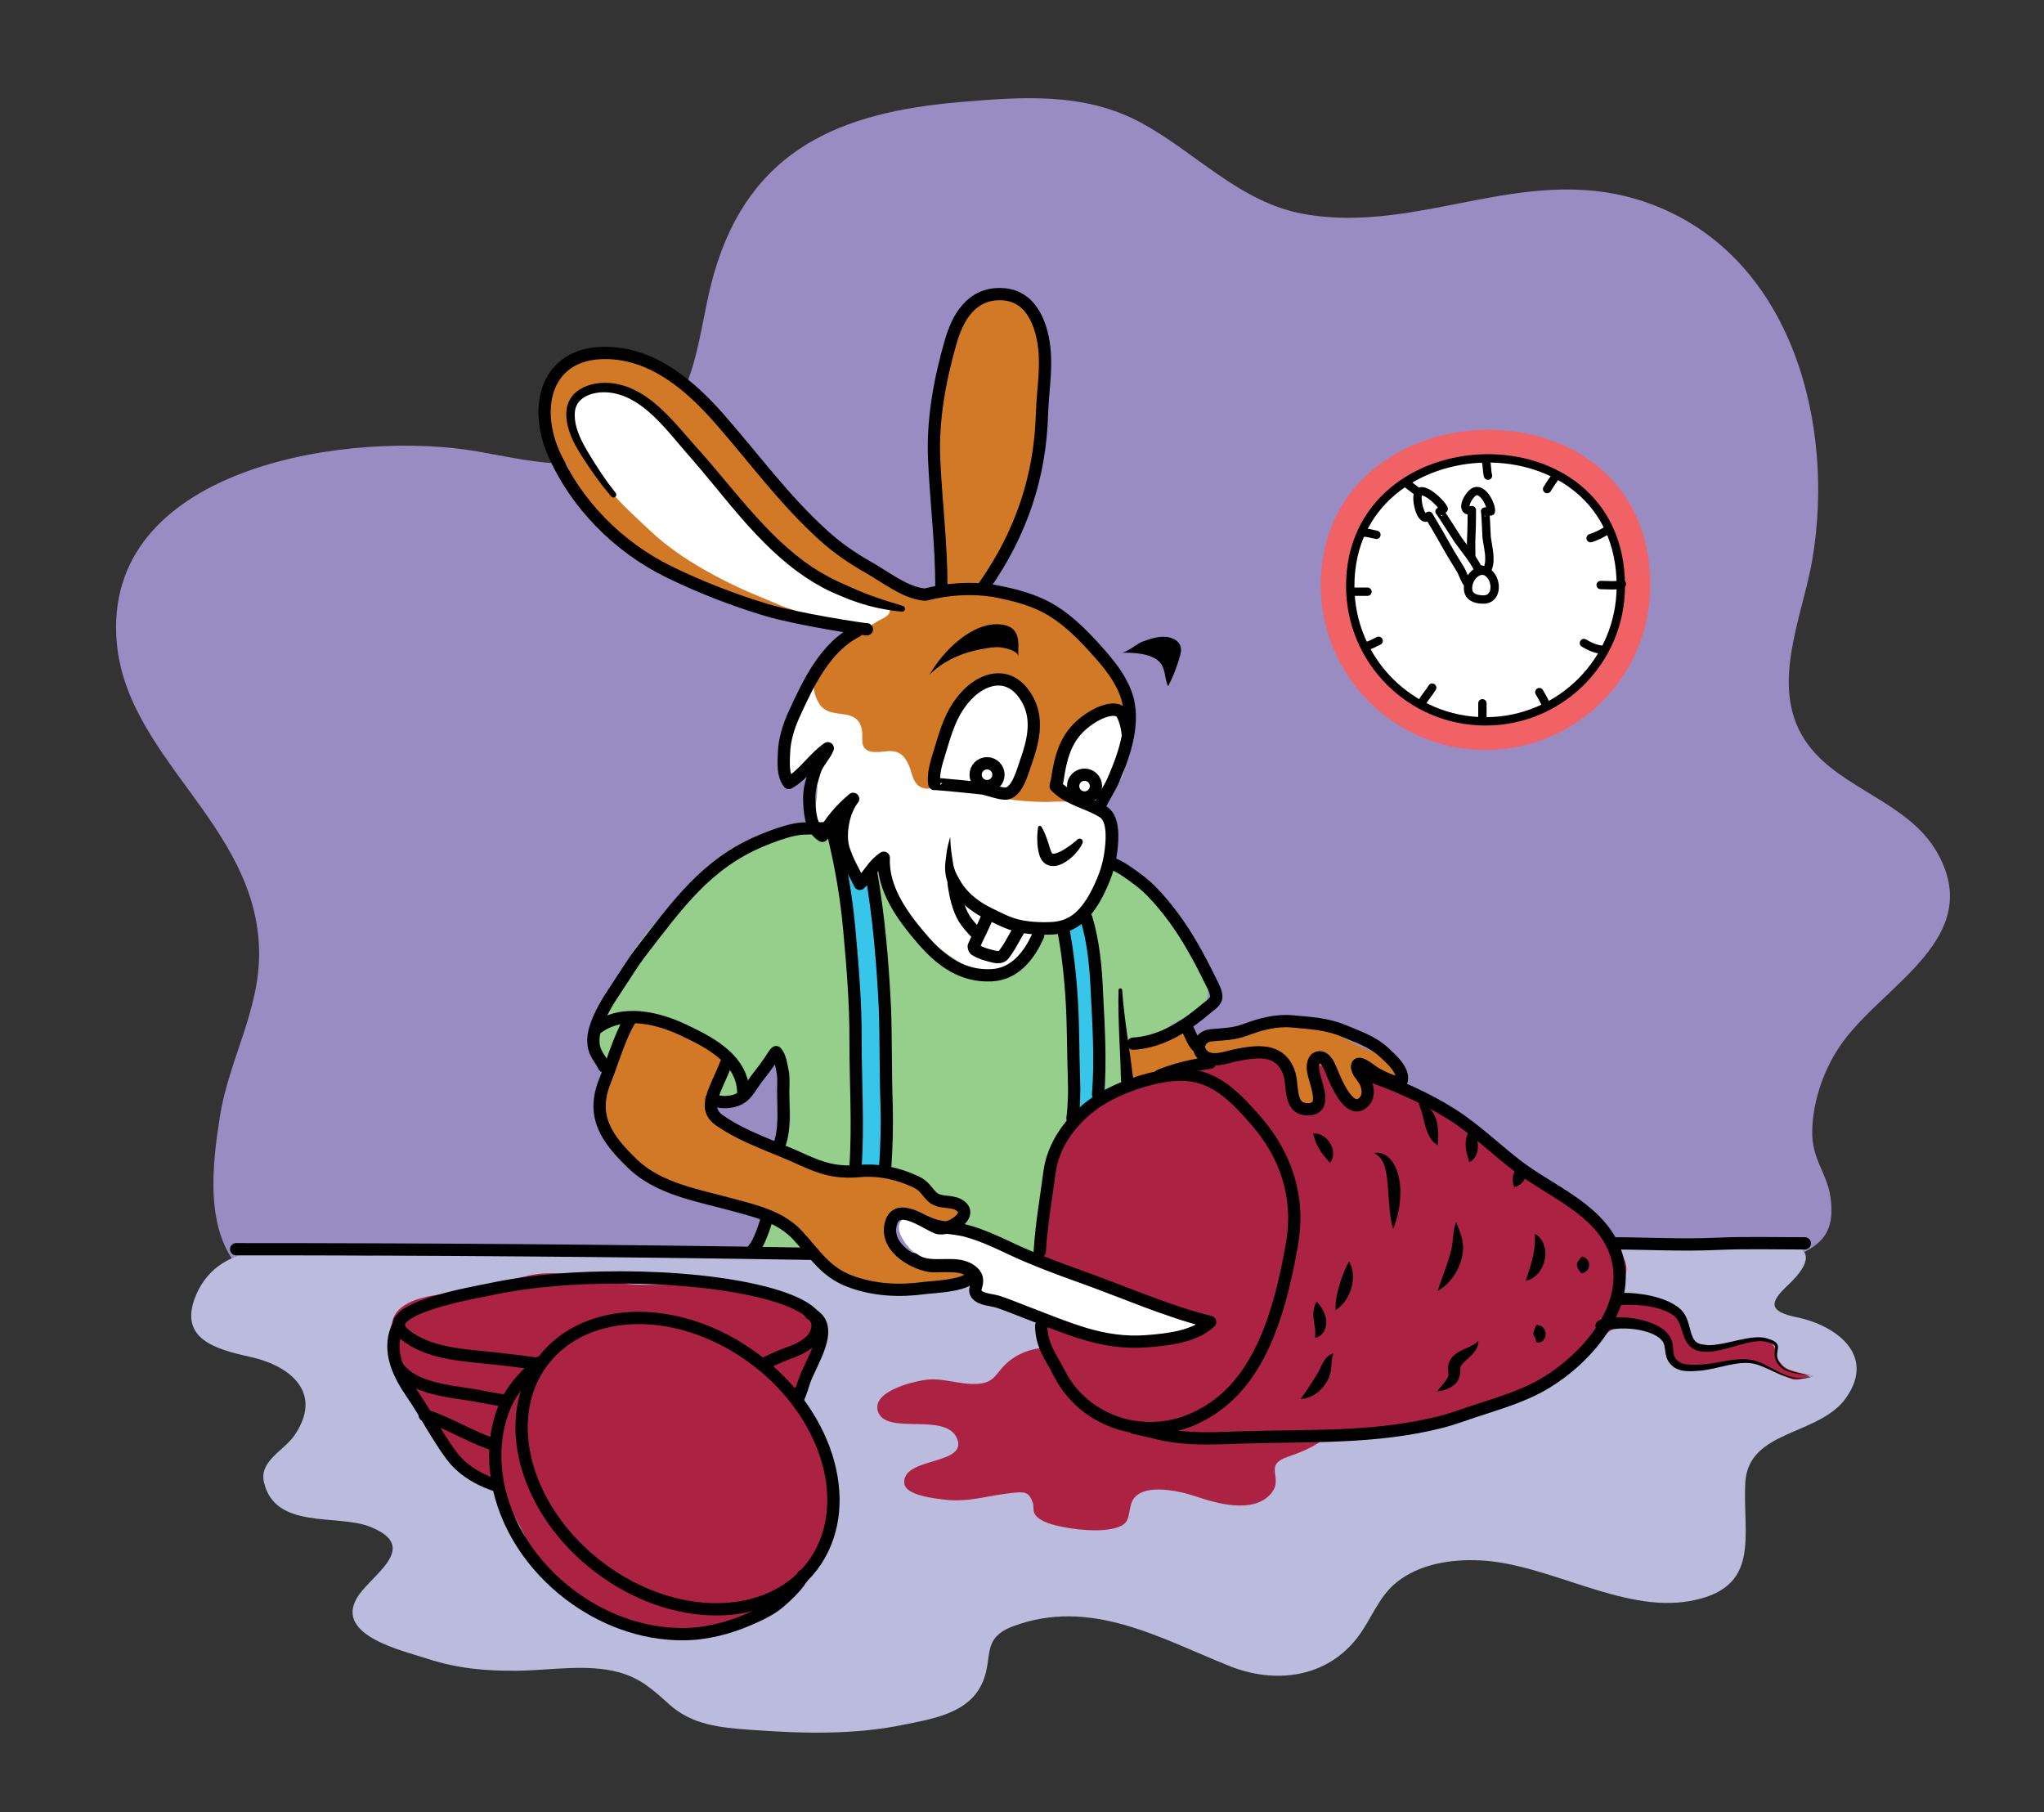 <svg xmlns="http://www.w3.org/2000/svg" xmlns:xlink="http://www.w3.org/1999/xlink" x="0px" y="0px" width="3664px" height="3248px" viewBox="0 0 3664 3248" xml:space="preserve"><rect x="0" y="0" width="3664" height="3248" fill="#333333" stroke="none"/><g id="Layer_2">	<path fill="#998CC3" d="M698.018,2347.478c-87.646,6.421-204.213-3.629-267.705-72.879   c-64.238-70.063-49.462-188.202-36.143-273.358c15.823-101.158,71.993-191.172,70.302-296.271   c-3.72-230.902-245.802-348.791-256.073-566.004c-14.514-306.922,426.785-368.714,648.258-329.709   c108.288,19.072,209.688,47.686,303.972-25.879c93.87-73.241,88.989-189.508,119.714-294.762   c64.688-221.602,226.404-287.345,439.772-305.58c110.167-9.416,221.714-18.108,322.763,35.588   c99.634,52.943,179.095,144.774,295.43,165.14c215.345,37.697,407.414-101.854,628.199-15.333   c246.599,96.637,322.702,392.101,282.563,632.385c-17.935,107.369-81.75,235.646-7.333,334.748   c60.176,80.137,179.971,101.914,231.305,193.438c84.553,150.75-92.621,233.661-168.928,337.566   c-33.37,45.439-54.511,104.695-55.586,160.627c-0.984,51.17,26.265,74.567,32.57,117.807   c12.742,87.389-40.322,94.561-104.784,126.007c-76.489,37.314-131.146,89.163-201.438,137.993   c-213.739,148.481-500.936,177.709-752.357,205.964c-228.985,25.733-538.567,63.188-757.992-29.606   c-84.505-35.737-160.027-89.602-247.467-120.535c-46.982-16.621-94.817-30.699-142.592-44.948   c-115.339-34.401-217.942-88.411-339.921-75.692C722.597,2345.428,710.381,2346.572,698.018,2347.478z"></path>	<path fill="#BBBBDE" d="M1771.763,2971.187c-2.323,16.532-4.167,35.228-16.393,55.69c-27.262,45.625-88.157,54.729-135.667,64.51   c-90.688,18.67-184.128,15.74-275.97,8.953c-54.402-4.02-103.176-8.686-144.489-45.838c-28.615-25.734-51.025-46.564-89.816-57.125   c-57.795-15.732-123.331-3.402-182.399-2.801c-56.704,0.576-107.354-4.006-161.494-21.74   c-43.383-14.209-164.428-40.967-126.221-107.939c23.53-41.246,118.145-91.705,22.978-128.799   c-57.989-22.603-169.073,6.061-189.095-79.098c-9.042-38.455,35.984-57.117,54.413-84c51.811-75.58-4.839-124.498-79.11-140.982   c-61.699-13.695-130.46-32.135-96.99-111.004c43.562-102.646,175.675-86.607,264.415-73.287   c47.22,7.088,95.541-0.727,143.696-3.295c64.011-3.416,130.161-2.246,193.744-3c89.39-1.061,178.727,2.953,267.944,8.105   c81.207,4.691,162.9-4.904,243.961,1.922c62.956,5.303,121.106,14.261,185.06,12.384c174.289-5.116,348.108-22.411,522.566-22.411   c184.556,0,371.104,8.467,554.313-9.088c78.305-7.502,146.368,17.451,222.108-0.65c51.35-12.273,98.625-8.264,152.947-8.264   c61.532-0.02,197.147-8.45,102.03,80.666c-32.747,30.682-34.4,46.525,16.427,56.891c69.148,14.1,142.649,66.765,88.776,144.014   c-48.239,69.17-175.976,56.616-180.997,152.89c-4.946,94.837,30.165,189.435-100.705,211.986   c-120.66,20.793-252.099-67.17-374.291-73.083c-51.884-2.51-108.806,6.152-149.972,39.225   c-33.124,26.61-45.149,66.752-71.032,99.979c-56.193,72.137-147.858,82.561-228.965,49.979   c-125.733-50.508-249.194-122.793-387.738-71.04C1779.339,2928.555,1775.066,2947.685,1771.763,2971.187z"></path>	<path fill="#AB2243" d="M3072.996,2413.137c-4.338-0.549-8.746-1.424-13.428-2.449c-11.616-2.545-28.123-1.539-35.907-12.57   c-10.484-14.857-0.244-40.533-18.45-50.842c-5.923-3.354-14.46-2.883-20.987-4.201c-13.67-2.76-26.733-6.549-40.139-9.973   c-15.099-3.859-31.037-0.018-46.476-0.83c-0.264-20.463,18.232-37.427,17.886-58.05c-0.327-19.44-16.376-40.126-27.319-55.085   c-18.349-25.084-32.807-44.146-59.202-61.502c-22.316-14.674-49.637-20.477-71.542-36.027   c-7.905-5.613-14.999-11.568-22.582-17.969c-17.538-14.805-36.56-28.359-53.692-43.16c-15.325-13.238-27.404-31.201-41.969-45.295   c-43.548-42.135-92.313-62.074-150.027-78.037c-49.072-13.574-96.421-34.551-147.21-41.313c-20.09-2.674-39.616,0.641-59.464-1.559   c-26.72-2.959-50.516-3.053-77.115,2.379c-21.347,4.357-64.524,6.51-79.324,25.189c6.143-7.752,48.024,13.254,53.944,17.471   c14.729,10.494,34.225,23.539,46.823,36.84c46.28,48.857,85.742,117.539,92.221,184.785c3.59,37.262,4.099,85.373-6.042,121.194   c-7.718,27.265-17.31,54.438-26.627,81.03c-3.395,9.688-6.509,19.049-9.331,28.438c-15.471,51.402-59.26,103.234-100.497,136.52   c-12.299,9.928-26.641,16.703-40.541,23.922c-9.853,5.117-31.312,11.137-35.384,22.277c9.021,5.543,19.678,4.586,30.109,4.805   c21.389,0.447,42.688,2.541,64.153,1.154c25.785-1.664,51.254-6.148,76.733-10.242c22.936-3.684,41.366-2.896,64.092-1.992   c52.479,2.092,105.146,10.344,157.598,3.299c30.721-4.125,61.439-10.439,91.223-18.777c13.47-3.771,27.176-6.227,39.977-11.951   c19.543-8.74,40.166-13.318,57.556-26.201c16.232-12.027,34.177-16.373,52.792-23.758c42.38-16.816,81.074-42.592,114.245-73.756   c31.907-29.979,70.807-66.477,118.205-38.334c14.087,8.363,16.18,22.115,19.198,36.807c3.512,17.094,9.169,22.875,25.512,28.605   c29.053,10.188,59.052-0.74,88.23-4.162c19.963-2.342,42.117-2.283,60.943,5.609c15.829,6.637,30.262,17.008,45.81,24.393   c14.7,6.98,23.374,0.115,38.355-1.354c-9.526-6.211-20.565-7.822-31.181-11.264c-5.354-1.734-10.945-3.549-15.478-7.016   c-3.467-2.65-10.146-10.949-12.378-14.633c-3.975-6.561-1.767-13.197-4.98-19.896c-14.064-29.318-59.027-10.906-81.996-4.336   C3089.794,2414.049,3081.53,2414.219,3072.996,2413.137z"></path>	<path fill="#AB2243" d="M1881.378,2101.41c0.118,6.684,0.621,13.533,1.33,20.664c3.618,36.377-3.999,61.59-14.895,95.609   c-7.447,23.254-8.663,55.144-2.956,79.078c8.351,35.021-3.088,74.369,7.12,106.838c5.747,18.279,20.604,31.057,27.803,48.309   c7.358,17.633,4.111,35.225,19.114,50.709c15.066,15.549,43.085,25.289,62.958,32.969c26.698,10.318,46.681,22.523,76.084,22.535   c27.888,0.01,60.734-0.791,86.388-13.133c38.889-18.705,73.011-55.127,103.417-86.273c17.9-18.336,26.439-30.889,26.631-56.92   c0.259-35.088,14.295-65.412,23.631-98.668c9.469-33.729,24.174-70.369,21.027-106.111c-2.349-26.68-7.512-56.885-14.66-82.539   c-6.611-23.727-6.119-46.154-17.922-68.205c-14.894-27.824-34.236-47.627-57.408-68.623   c-47.11-42.684-101.575-53.525-161.658-40.121c-35.789,7.984-68.128,26.018-98.3,46.313   c-25.321,17.031-61.848,35.699-76.063,63.561C1883.674,2065.719,1881.053,2082.924,1881.378,2101.41z"></path>	<path fill="#AB2243" d="M721.665,2475.779c10.767,14.061,23.221,27.488,29.065,44.529c5.355,15.613,6.078,27.898,15.417,42.568   c17.612,27.666,42.617,52.109,67.551,73.188c23.712,20.045,53.857,30.758,84.046,37.947   c72.058,17.161,143.841-2.947,213.021-21.467c75.498-20.209,147.037-5.975,217.027-49.986   c52.46-32.988,81.723-91.029,106.003-145.547c13.539-30.4,33.779-82.508,3.458-106c-27.378-21.213-77.196-25.646-110.449-33.947   c-49.051-12.242-94.959-14.498-145.996-14.498c-28.191,0-57.307,1.592-85.014-2.451c-46.566-6.798-89.116-19.563-136.751-17.851   c-41.281,1.482-82.99,20.808-123.854,28.31c-26.368,4.84-53.223,6.814-79.387,11.502c-26.595,4.764-65.34,15.367-72.605,46.387   c-6.397,27.313-6.434,58.844,4.096,84.205C710.562,2460.545,715.838,2468.172,721.665,2475.779z"></path>	<path fill="#AB2243" d="M1634.277,2634.258c-8.964,5.879-14.475,13.607-13.185,24.801c2.513,21.813,57.211,27.103,73.666,28.999   c41.908,4.826,77.605-7.769,118.716-12.079c23.871-2.502,30.408-2.566,37.818,17.089c2.822,7.486-0.912,13.783,4.277,21.596   c7.694,11.582,27.171,17.08,39.548,20.045c28.505,6.829,73.998,12.011,102.865,4.445c27.659-7.248,23.255-19.186,29.271-42.182   c10.92-41.751,83.604-25.843,116.092-14.896c37.158,12.52,102.193,31.498,134.136-3.999c26.023-28.92-15.42-51.18,31.318-67.064   c41.604-14.141,107.352-41.783,75.677-95.813c-29.69-50.646-91.232-53.285-141.867-65.922   c-49.052-12.242-94.959-14.498-145.996-14.498c-28.19,0-57.308,1.592-85.013-2.453c-68.564-10.006-158.36-42.158-213.902,17.803   c-10.499,11.334-15.765,23.496-32,28.033c-30.652,8.564-68.248-7.887-99.903-5.641c-22.063,1.564-102.478,19.475-92.382,56.039   c12.796,46.34,122.868,0.613,142.417,50.508C1730.137,2615.584,1663.658,2614.99,1634.277,2634.258z"></path>	<path fill="#FFFFFF" d="M1822.895,2240.137c-37.113-12.266-64.334-37.641-104.994-37.498c-18.21,0.063-37.054-1.566-54.075-8.629   c-11.696-4.854-22.09-15.51-35.92-12.406c-21.149,4.746-19.226,22.719-10.5,37.867c11.867,20.602,25.172,31.227,47.963,38.287   c19.809,6.138,51.771,7.55,68.006,21.376c11.593,9.871,3.106,23.628,17.828,32.622c15.287,9.338,23.897,18.588,42.633,23.404   c15.904,4.088,33.262,5.02,48.481,11.471c58.14,24.65,119.029,45.033,181.563,51.074c28.175,2.723,57.141-1.352,83.923-6.119   c10.044-1.789,42.443-3.094,49.604-11.928c12.802-15.791-78.626-38.551-88.56-42.027c-25.246-8.836-50.297-16.486-74.933-26.664   c-26.667-11.018-53.826-21.296-80.696-32.167c-36.888-14.924-72.034-37.192-109.824-49.163"></path>	<path fill="#FFFFFF" d="M1461.947,1454.463c1.12,12.1,3.016,26.297,17.098,28.268c8.089,1.131,17.765-8.973,25.413-5.88   c8.633,3.489,8.18,18.188,9.304,25.81c2.094,14.201,18.233,73.262,38.337,76.113c15.491,2.198,22.261-38.428,38.594-25.223   c5.49,4.438,9.473,38.91,13.058,47.02c13.799,31.217,36.284,60.039,58.26,86.072c10.795,12.787,23.502,20.243,36.619,30.509   c14.802,11.585,26.813,26.694,45.768,31.632c29.175,7.599,60.549,0.322,83.505-19.016c9.669-8.145,20.32-15.208,28.462-25.078   c1.755-2.127,14.017-26.501,13.097-26.316c19.245-3.859,34.973-2.886,51.869-15.191c5.379-3.917,10.39-8.24,15.076-12.885   c11.544-11.442,21.115-24.83,29.343-38.873c8.601-14.68,26.765-28.246,31.019-44.233c4.407-16.563,0.68-31.916,1.036-48.271   c0.335-15.331,6.462-28.259-1.312-43.157c-7.147-13.695-18.338-22.412-12.164-40.613c2.307-6.801,8.483-13.391,12.405-19.484   c6.403-9.949,12.832-18.257,16.871-29.553c7.206-20.148,7.235-51.612,9.61-73.442c2.193-20.165-6.582-33.351-28.027-33.492   c-61.467-0.405-66.455,63.333-97.831,100.15c-11.703,13.733-38.176,35.902-58.145,34.538c-18.95-1.294-8.206-20.303-3.344-33.038   c17.708-46.384,55.382-108.908,11.286-153.063c-22.324-22.354-67.958-11.075-94.533,0.435   c-30.494,13.207-47.827,41.733-58.496,71.971c-7.357,20.852-10.889,41.207-13.872,62.967c-1.09,7.953-5.248,43.945-17.56,42.564   c-19.117-2.145-19.821-62.842-25.788-75.543c-17.296-36.82-46.301-66.852-61.08-104.947c-8.371-21.58,1.937-39.86,15.894-56.958   c11.316-13.862,36.524-50.221,25.351-69.054c-5.636-9.5-28.007-15.299-37.889-18.813c-17.401-6.188-35.722-10.235-51.935-19.386   c-16.472-9.296-33.101-18.832-49.503-28c-26.066-14.568-59.064-26.067-80.754-47.074c-6.813-6.599-10.094-14.903-15.1-22.759   c-8.434-13.235-19.889-24.626-29.365-37.144c-21.182-27.983-46.981-46.398-72.184-69.656c-11.258-10.39-15.876-25.44-25.34-37.249   c-11.649-14.535-26.545-26.067-38.5-40.337c-12.712-15.174-25.357-31.484-40.028-44.559c-17.81-15.871-38.654-28.977-62.019-34.691   c-11.475-2.807-23.422-3.842-35.203-2.871c-11.972,0.986-20.604-1.342-32.547-2.957c-57.586-7.789-26.283,67.723-15.204,95.519   c8.667,21.745,21.765,39.859,36.568,57.749c13.853,16.742,23.783,38.597,36.141,56.98c8.829,13.134,18.25,26.105,29.385,37.4   c9.497,9.635,21.441,14.695,30.979,23.599c24.095,22.493,48.238,38.3,77.203,54.299c18.591,10.269,37.003,20.301,55.968,29.699   c20.379,10.1,37.087,22.151,59.703,28.052c18.042,4.708,35.447,9.949,52.804,16.751c9.831,3.853,20.102,8.817,30.246,10.466   c16.312,2.651,30.618,12.128,46.992,14.58c8.528,1.277,41.021,0.277,45.082,11.199c1.756,4.723-14.845,20.597-18.897,25.402   c-8.768,10.396-20.542,17.477-30.752,26.258c-14.34,12.335-26.215,26.156-37.621,41.281c-16.615,22.032-18.648,42.952-25.575,68.84   c-4.545,16.984-10.298,32.74-12.194,50.223c-1.861,17.166-2.119,35.272,4.219,51.745c12.655,32.891,20.099-13.27,39.571-6.469   C1475.64,1395.771,1460.275,1436.397,1461.947,1454.463z"></path>	<path fill="#96CE8B" d="M1528.65,1731.477c-0.023,8.945,0.086,17.957,0.649,27.083c6.296,101.982,10.203,203.856,15.555,306.11   c2.385,45.568-42.233,25.711-71.053,17.35c-18.058-5.24-37.732-8.938-54.509-16.896c-20.869-9.902-16.272-11.697-8.495-30.557   c11.482-27.85,3.42-57.506-1.552-85.781c-3.227-18.354-0.643-38.936-8.917-56.168c-2.933-6.107-7.451-10.432-14.551-8.355   c-12.983,3.801-18.547,19.424-21.763,31.027c-6.453,23.283-30.168,51.688-55.689,54.303c-5.082,0.52-24.789,1.115-27.452-3.514   c-2.439-4.24,4.367-11.947,5.813-15.488c4.124-10.098,10.221-19.855,10.612-30.521c0.278-7.598,5.092-13.459,5.877-20.891   c1.009-9.547-9.63-17.545-17.268-22.625c-16.462-10.951-34.562-19.301-53.109-26.374c-12.531-4.779-25.97-8.541-38.012-14.236   c-9.298-4.398-19.64-7.903-30.012-7.875c-11.184,0.03-23.9-0.961-33.339,5.599c-9.288,6.454-15.222,16.784-21.111,26.255   c-5.807,9.337-10.384,19.267-14.062,29.655c-0.997,2.814-2.515,16.684-5.938,17.926c-6.328,2.293-15.091-18.117-17.024-22.324   c-3.872-8.426-4.991-18.947-3.625-28.11c1.485-9.962,3.136-21.043,6.611-30.492c2.963-8.059,5.706-16.257,9.623-23.896   c5.803-11.317,12.331-20.577,16.269-32.716c3.912-12.063,8.508-23.898,14.675-35.004c21.025-37.865,46.263-68.676,74.946-99.945   c37.59-40.98,80.945-77.508,130.792-102.67c25.073-12.657,50.952-20.976,77.992-28.166   c42.463-11.292,108.942-41.454,110.353,27.634c0.555,27.132-6.258,48.531,0.568,75.933   C1522.142,1650.439,1528.764,1687.188,1528.65,1731.477z"></path>	<path fill="#96CE8B" d="M1388.421,2185.027c2.181,0.283,4.488,1.033,6.933,2.346c12.407,6.656,20.122,16.748,28.946,27.262   c5.695,6.785,17.779,15.197,16.997,24.93c-0.957,11.902-43.497,9.045-52.473,8.885c-18.787-0.332-44.216-10.186-31.412-32.816   C1364.305,2203.451,1373.359,2183.076,1388.421,2185.027z"></path>	<path fill="#96CE8B" d="M1574.671,1665.926c-4.408-20.222,1.991-39.669-0.021-59.647c-1.355-13.458-20.904-63.417,11.288-56.347   c2.097,17.746-3.453,33.86,10.473,47.641c13.829,13.685,22.64,25.121,31.483,42.922c17.911,36.049,50.443,55.529,82.505,77.67   c25.608,17.685,39.137,28.577,69.345,22.274c1.349-0.282,2.731-0.598,4.149-0.948c28.473-7.047,55.706-25.803,68.663-52.492   c7.095-14.613,4.395-19.587,21.333-21.332c69.989-7.214,40.435,110.226,50.422,152.4c11.613,49.033-4.765,99.004,5.093,148.365   c3.884,19.447-9.039,25.787-17.372,40.6c-8.785,15.613-14.623,36.621-21.225,53.492c-13.851,35.398-16.121,74.729-16.823,112.449   c-0.35,18.791,4.607,75.182-22.738,79.736c-10.29,1.715-42.015-19.977-51.889-24.689c-17.09-8.16-33.42-16.939-49.954-25.453   c-7.186-3.699-15.694-5.398-22.548-9.451c-12.404-7.332-9.493-8.592-13.053-16c-4.378-9.109,4.346-5.283-6.605-14.492   c-6.471-5.439-16.881-6.16-23.896-10.502c-15.745-9.74-17.441-23.643-32.342-33.057c-19.366-12.232-43.094-16.436-64.777-19.555   c2.616-22.914,4.845-43.758,1.165-66.945c-3.25-20.475-9.39-37.994-7.543-59.09c1.724-19.688,7.184-38.484,7.515-58.396   c0.486-29.287-6.246-58.473-2.688-87.441c3.542-28.844-5.398-52.666-6.008-81.557   C1578.029,1718.054,1580.783,1693.967,1574.671,1665.926z"></path>	<path fill="#96CE8B" d="M2093.698,1646.671c-12.079-18.483-17.777-37.556-34.404-54.103c-3.201-3.186-8.202-7.963-14.223-13.243   c-12.865-11.282-28.137-24.92-44.799-30.096c-6.387-1.983-12.976-2.843-19.608-3.605c-6.964,26.339-15.783,52.134-24.406,77.982   c-2.208,6.619-6.92,11.852-12.765,14.827c2.841,6,5.081,11.935,5.903,17.735c3.667,25.89,6.764,50.7,10.962,76.313   c11.799,71.984,4.254,149.031,3.251,221.781c20.782,3.303,38.013-13.813,57.377-15.998c-0.186,0.021-3.097-62.115,7.421-70.627   c9.133-7.391,25.76-4.346,36.767-8.976c19.004-7.992,33.85-24.689,53.578-31.548c20.813-7.234,39.69-10.982,44.541-34.548   C2176.92,1726.29,2124.884,1694.389,2093.698,1646.671z"></path>	<path fill="#D27928" d="M1298.569,1918.281c8.334-11.031,12.812-23.691,0.118-34.605c-6.487-5.576-14.385-8.863-22.526-11.232   c-12.667-3.684-24.506-7.789-36.347-13.851c-16.967-8.685-33.949-18.739-51.99-25.023c-13.525-4.711-29.226-13.175-44.058-11.514   c-7.786,0.872-9.129,4.979-12.568,11.504c-4.766,9.043-8.211,17.961-12.019,27.442c-6.096,15.178-14.432,29.285-22.869,43.25   c-6.701,11.09-17.678,24.043-18.428,37.461c-1.045,18.688-1.821,37.867,3.316,56.074c5.34,18.928,11.915,37.684,22.608,54.357   c14.08,21.955,32.468,42.447,54.827,56.25c9.302,5.744,20.543,6.92,30.352,11.984c10.25,5.293,20.768,10.053,31.43,14.449   c4.185,1.725,8.501,4.438,12.758,5.797c4.367,1.395,9.184,0.625,13.703,1.4c13.13,2.25,26.363,9.879,39.196,13.949   c28.474,9.029,57.94,14.797,85.667,26.146c40.754,16.684,53.509,43.842,83.519,72.346c65.224,61.938,157.603,58.006,240.09,46.545   c12.29-1.707,45.625-0.502,53.501-12.452c10.85-16.459-13.586-21.549-27.548-21.994c-34.818-1.107-67.244,3.334-100.046-11.999   c-17.847-8.342-21.215-16.514-21.954-36c-0.414-10.914-5.022-39.434,6.398-45.602c11.789-6.365,36.391,13.246,47.157,17.156   c13.869,5.041,37.196,10.357,52.046,6.047c17.788-5.164,29.822-22.475,15.205-38.324c-9.269-10.051-29.436-9.346-40.748-14.49   c-19.416-8.828-29.492-24.904-46.644-35.586c-20.446-12.732-41.894-3.918-64.526-4.578c-26.418-0.77-53.056-6.867-78.845-12.186   c-30.937-6.379-60.933-16.826-89.829-29.492c-34.888-15.293-68.645-33.678-100.928-53.879c-9.604-6.01-17.619-12.24-19.53-23.949   c-1.036-6.348-1.26-13.479-0.716-19.871c0.771-9.072,5.814-16.619,7.967-25.303c1.646-6.641,4.01-10.469,8.563-15.693   C1296.156,1921.342,1297.4,1919.828,1298.569,1918.281z"></path>	<path fill="#D27928" d="M2513.516,1920.846c-0.315-4.404-2.189-9.385-5.071-14.221c-12.334-20.705-36.445-16.186-56.468-24.523   c-23.83-9.924-45.26-24.522-69.332-33.996c-27.295-10.742-57.743-21.098-87.383-21.124c-39.168-0.031-63.76,35.188-103.52,35.586   c-12.519,0.125-39.786,9.229-50.563,2.612c-5.495-3.373-4.523-11.483-8.109-13.224c-9.96-4.836-27.871,4.568-37.236,7.611   c-13.563,4.409-26.729,7.868-40.455,10.122c-7.937,1.305-26.455,0.498-31.938,5.818c-7.709,7.479-4.035,33.42-4.06,43.641   c-0.042,17.414,1.737,20.299,19.504,15.449c20.222-5.518,39.405-15.209,59.958-20.361c42.195-10.576,88.075-24.096,131.65-23.869   c23.318,0.121,64.973-3.426,80.598,18.244c15.74,21.83,3.565,56.711,22.602,77.447c22.071,24.043,38.95,0.748,33.675-22.242   c-3.155-13.75-32.239-61.943,6.966-52.24c23.654,5.855,22.474,37.145,35.579,52.928c18.806,22.646,53.13,10.926,48.354-21.488   c-0.893-6.055-15.156-19.387-12.617-24.26c0.301-0.576,48.115,16.049,51.535,16.029   C2509.678,1934.717,2514.079,1928.701,2513.516,1920.846z"></path>	<path fill="#38C5EA" d="M1596.401,2020.838c0-31.74-5.776-63.283-6.146-95.074c-0.252-21.648-8.189-42.84-7.124-64.527   c0.72-14.665,8.367-27.357,5.983-42.066c-0.028-0.171-0.057-0.342-0.087-0.514c-4.009-22.592-13.58-42.617-15.672-66.193   c-2.075-23.388-1.79-46.919-3.953-70.303c-3.562-38.506-5.224-78.314-8.7-116.845c-0.356,0.214-0.712,0.429-1.08,0.625   c-4.673,2.489-8.543,3.159-13.771,3.215c-4.394-0.204-8.459-1.466-12.195-3.782c-1.649-1.351-3.298-2.701-4.947-4.051   c-4.594-4.865-7.067-11.518-6.789-18.203c0.211-5.082,2.021-10.002,5.064-14.035c-8.048-15.835-16.5-34.627-28.063-38.805   c-7.437,21.305,3.288,52.883,6.319,74.844c5.625,40.763,16.57,81.658,23.46,122.447c7.246,42.893,13.032,89.734,10.365,133.3   c-1.346,21.991-13.137,41.331-8.193,62.62c3.56,15.326,8.581,31.314,6.021,47.205c-1.333,8.273-7.768,15.762-8.706,23.49   c-1.12,9.229,4.278,21.535,5.217,30.963c3.818,38.334-7.742,76.439-5.773,115.264c13.792,0.723,49.375,4.127,59.722-6.078   C1600.629,2081.244,1596.401,2039.158,1596.401,2020.838z"></path>	<path fill="#38C5EA" d="M1979.822,1920.238c0-31.742-5.776-63.283-6.146-95.074c-0.418-35.693-8.754-70.99-8.716-106.314   c0.001-0.899,0.008-1.799,0.019-2.697c0.243-17.997-1.391-32.241-6.295-50.05c-3.347-12.151-5.275-24.093-10.386-35.766   c-1.021-2.335-2.864-5.528-4.95-9.125c-9.53,11.896-21.836,26.465-36.414,29.733c3.189,8.285,6.577,16.525,7.863,25.215   c2.821,19.07-2.892,38.258-0.206,57.523c2.616,18.783-2.464,36.701,1.254,55.671c3.141,16.025,6.346,31.9,8.377,48.138   c6.712,53.648,2.147,106.926,2.638,160.619c17.207-0.504,42.544-13.961,51.119-29.482   C1985.174,1955.602,1979.822,1934.471,1979.822,1920.238z"></path>	<path fill="#D27928" d="M1816.238,1228.035c52.709,29.676,38.697,101.412,22.233,148.02c-3.687,10.435-8.339,25.416-15.104,34.158   c-6.424,8.303-19.158,11.286-23.806,21.154c25.334,4.016,50.503,5.979,76.123,6.124c6.565,0.038,50.032-3.829,52.72,4.37   c-5.414-16.605-27.803-20.057-34.962-37.207c-6.451-15.516-0.527-32.434,5.359-47.986c7.082-18.586,20.516-31.971,31.413-48.113   c24.384-36.113,42.576-36.614,86.388-32.441c16.195,1.541-34.329-85.596-34.967-86.686c-24.324-41.582-56.83-63.933-94.987-92.931   c-21.459-16.306-46.8-26.702-72.83-33.137c-12.972-3.207-41.883,1.706-48.866-12.206c-10.979-21.873,30.418-61.654,40.926-78.186   c25.466-40.065,40.468-90.539,49.374-137.245c6.551-34.361,12.242-67.728,11.588-103.057c-0.481-26.025,5.213-49.854,1.808-76.307   c-3.376-26.217,6.145-52.97-5.67-78.15c-11.573-24.673-33.615-49.578-62.509-48.802c-29.013,0.778-62.246,11.715-75.384,39.87   c-7.172,15.371-12.903,34.438-19.334,50.418c-15.803,39.257-27.451,81.157-24.241,123.856c1.427,18.988,3.698,35.315-0.528,54.124   c-3.427,15.253-6.157,26.129-3.858,41.619c4.792,32.284-2.018,63.966,1.174,96.548c1.073,10.955,6.62,21.688,7.208,32.492   c0.477,8.77-2.675,17.816-2.636,26.91c0.09,21.396,8.621,45.658-0.362,66.26c-6.517,14.947-68.917-19.027-77.879-22.187   c-28.071-9.896-45.014-25.211-68.1-42.738c-13.266-10.071-27.585-20.819-41.96-29.179c-15.129-8.799-28.802-20.546-43.064-30.923   c-26.806-19.504-51.065-40.776-66.098-70.493c-7.118-14.069-16.574-24.676-27.257-36.182   c-13.014-14.016-22.487-30.338-34.464-45.134c-18.388-22.712-37.158-49.202-61.127-66.981   c-13.387-9.929-27.712-17.568-41.497-26.922c-13.246-8.987-25.032-20.445-38.489-29.114   c-28.096-18.098-60.323-26.126-93.489-27.454c-58.413-2.34-127.014,35.144-117.498,102.061   c5.527,38.851,29.372,68.908,47.292,102.426c10.093,18.88,8.201,38.137,21.638,55.847c13.028,17.171,23.072,37.68,41.151,50.316   c11.729,8.199,24.908,13.361,37.144,20.456c23.01,13.342,44.134,29.793,67.864,41.962c41.084,21.069,84.256,39.503,127.267,56.845   c40.479,16.322,82.382,33.06,125.956,38.835c-8.072-9.178-25.195-11.494-36.327-15.986c-13.709-5.532-27.159-11.704-40.939-17.226   c-35.455-14.207-70.212-31.357-103.619-50.541c-33.877-19.452-66.29-42.053-94.712-68.988   c-21.546-20.42-43.881-40.148-63.518-62.472c-7.218-8.206-18.008-15.408-24.048-24.38c-4.191-6.225-5.434-13.754-9.077-20.568   c-8.476-15.854-21.77-28.854-27.304-46.297c-7.553-23.807-24.892-46.307-20.577-72.52c3.112-18.902,26.357-18.898,40.881-20.039   c29.04-2.28,68-7.962,90.5,12.968c13.101,12.187,28.583,21.397,42.045,33.141c14.314,12.487,22.356,27.556,32.173,43.397   c20.055,32.361,58.117,48.734,75.987,81.26c21.776,39.633,56.309,71.414,92.964,96.366c17.603,11.983,29.264,34.332,44.89,49.077   c16.803,15.857,36.054,29.645,57.723,37.988c25.985,10.008,51.607,15.493,77.54,22.373c7.133,1.894,19.362,4.613,20.451,12.923   c1.411,10.76-15.647,16.086-22.819,20.704c-11.332,7.298-22.742,14.195-34.327,21.067c-29.318,17.39-45.791,40.075-66.924,65.941   c-14.193,17.372-15.595,33.218-5.921,53.774c10.845,23.045,27.856,22.305,50.326,25.838c25.742,4.047,31.328,20.34,30.385,44.141   c-1.125,28.372,25.666,23.398,44.978,21.592c20.018-1.873,31,7.336,38.784,25.782c6.57,15.566,6.806,35.43,26.917,40.64   c12.133,3.143,10.351-2.127,12.834-11.631c2.508-9.595,7.612-19.498,8.772-29.315c0.985-8.328-1.768-16.983-0.252-25.546   c2.176-12.297,7.567-26.064,12.181-37.674c10.48-26.374,24.193-52.757,48.097-68.416   C1760.049,1225.852,1791.107,1213.889,1816.238,1228.035z"></path></g><g id="Layer_1">	<path fill="none" stroke="#010101" stroke-width="22" stroke-linecap="round" stroke-linejoin="round" stroke-miterlimit="10" d="   M1844.208,1258.325c-2.865-5.935-6.498-11.772-11.011-17.49c-29.589-37.491-71.778-24.772-100.342,5.576   c-28.947,30.756-37.831,66.826-49.64,105.504c-4.782,15.661-11.278,36.164-8.291,53.354c-0.173-1.021,80.129,7.007,86.279,7.944   c10.575,1.611,34.397,11.229,44.409,8.809c18.567-4.488,27.383-39.206,33.555-56.632   C1851.825,1329.65,1860.666,1292.408,1844.208,1258.325z"></path>	<path fill="none" stroke="#010101" stroke-width="22" stroke-linecap="round" stroke-linejoin="round" stroke-miterlimit="10" d="   M1990.598,1546.389c18.838,7.318,35.128,19.482,51.161,31.521c16.149,12.125,30.211,27.272,43.169,42.688   c27.33,32.511,49.497,68.532,69.131,106.117c4.898,9.377,9.645,18.833,14.297,28.334c4.64,9.475,11.044,19.77,11.943,30.519   c0.796,9.513-11.782,16.979-17.959,22.146c-7.856,6.572-15.826,13.017-24.041,19.138c-31.254,23.286-67.41,41.632-107,43.716"></path>	<path fill="none" stroke="#010101" stroke-width="22" stroke-linecap="round" stroke-linejoin="round" stroke-miterlimit="10" d="   M1863.851,2243.141"></path>	<path fill="none" stroke="#010101" stroke-width="22" stroke-linecap="round" stroke-linejoin="round" stroke-miterlimit="10" d="   M1863.851,2243.141c2.821-47.387,11.23-95.068,17.459-142.314c6.666-50.561,40.397-94.908,81.491-123.814   c36.876-25.939,98.785-47.729,144.061-50.549c65.059-4.053,102.744,34.758,142.843,80.203   c55.703,63.131,81.026,138.887,66.143,223.9c-11.544,65.94-29.11,140.879-60.645,199.609   c-26.447,49.258-61.669,88.396-114.291,112.385c-65.278,29.756-141.609,20.223-196.058-24.098   c-18.815-15.314-34.449-34.43-45.411-56.086c-16.085-31.781-32.346-49.266-33.055-86.246"></path>	<path fill="none" stroke="#010101" stroke-width="22" stroke-linecap="round" stroke-linejoin="round" stroke-miterlimit="10" d="   M2435.958,1921.785c6.448,1.963,12.862,4.053,19.237,6.283c50.488,17.66,103.468,41.252,148.602,70.053   c41.911,26.746,77.939,62.42,117.612,92.549c60.681,46.084,151.054,79.039,175.93,158.254   c29.163,92.869-53.073,185.398-126.536,229.746c-39.649,23.938-85.609,36.912-129.49,51.398   c-18.591,6.139-36.86,13.107-55.883,18.008c-120.426,31.029-240.809,24.357-364.176,28.49   c-39.017,1.307-77.331,3.352-116.386-2.025c-28.44-3.914-34.99-7.826-72.488-15.42"></path>	<path fill="none" stroke="#010101" stroke-width="22" stroke-linecap="round" stroke-linejoin="round" stroke-miterlimit="10" d="   M1947.301,1645.578c12.998,42.989,16.998,87.989,18.998,132.989c3,61,7,121.999,2.084,182.583"></path>	<path fill="none" stroke="#010101" stroke-width="22" stroke-linecap="round" stroke-linejoin="round" stroke-miterlimit="10" d="   M1494.407,1498.068c13.299,55.602,22.71,109.36,28.082,168.587c5.893,64.962,11.332,130.49,11.157,196.274   c-0.205,76.746,5.195,154.09-0.241,230.213"></path>	<path fill="none" stroke="#010101" stroke-width="22" stroke-linecap="round" stroke-linejoin="round" stroke-miterlimit="10" d="   M1561.232,1561.444c14.067,81.123,21.067,163.123,25.067,246.123c2,57.999,1,114.999,3,172.999c1,38,0,75-2.609,112.576"></path>	<path fill="none" stroke="#010101" stroke-width="22" stroke-linecap="round" stroke-linejoin="round" stroke-miterlimit="10" d="   M1905.108,1661.063c8.72,44.128,13.646,89.627,16.258,134.516c2.684,46.122,2.174,92.346,3.807,138.504   c0.822,23.275,0.297,47.154-2.681,70.266"></path>	<g>		<path fill="#010101" d="M1866.459,1481.393c0.001,0,0.324,0.439,0.863,1.281c0.554,0.816,1.298,2.123,2.185,3.83    c0.862,1.654,1.837,3.677,2.849,5.996c0.522,1.16,1.003,2.393,1.552,3.693c0.503,1.304,1.046,2.662,1.571,4.091    c1.05,2.839,2.124,5.919,3.172,9.12c1.006,3.133,2.067,6.437,3.165,9.854c0.268,0.813,0.525,1.663,0.804,2.459    c0.271,0.789,0.543,1.583,0.817,2.383c0.277,0.727,0.554,1.459,0.833,2.194l0.411,0.917c0.132,0.277,0.271,0.67,0.389,0.857    c0.115,0.174,0.221,0.352,0.316,0.535l0.067,0.141l0.032,0.07c-0.835-1.25-0.216-0.324-0.395-0.594l0.027,0.037l0.055,0.076    l0.438,0.602l0.439,0.603l0.22,0.302c0.031,0.041,0.085,0.121,0.099,0.13l0.001-0.04c0-0.107-0.043-0.193-0.114-0.241    c-0.016-0.011-0.041-0.023-0.055-0.027l0.05,0.013c0.03,0.01,0.056,0.025,0.077,0.046c0.022,0.021,0.04,0.046,0.056,0.077    c0.022,0.018,0.058,0.004,0.079,0.016c0.059,0,0.055,0.086,0.134,0.084c0.073,0.002,0.131,0.033,0.189,0.086    c0.347,0.074,0.986,0.205,1.938,0.197l0.786-0.08l0.399-0.029l0.45-0.092l0.905-0.162c0.324-0.094,0.65-0.183,0.98-0.258    c2.657-0.65,5.634-1.936,8.517-3.359c1.437-0.734,2.873-1.498,4.279-2.291s2.763-1.643,4.108-2.457    c2.665-1.667,5.183-3.352,7.457-4.984c2.292-1.615,4.36-3.162,6.167-4.557c1.794-1.396,3.334-2.641,4.553-3.67    c0.599-0.513,1.134-0.972,1.599-1.37c0.441-0.394,0.816-0.728,1.12-0.999c0.573-0.521,0.879-0.799,0.879-0.799l0.612-0.557    c2.302-2.094,5.864-1.924,7.957,0.377c1.519,1.671,1.843,4.01,1.028,5.965c0,0-0.237,0.565-0.681,1.625    c-0.239,0.495-0.535,1.105-0.883,1.824c-0.367,0.68-0.782,1.477-1.28,2.323c-0.987,1.698-2.266,3.653-3.82,5.815    c-1.568,2.141-3.434,4.462-5.596,6.89c-2.176,2.412-4.643,4.935-7.47,7.431c-1.402,1.265-2.909,2.498-4.5,3.732    c-1.587,1.24-3.274,2.459-5.082,3.622c-3.605,2.354-7.631,4.563-12.528,6.235c-0.615,0.209-1.236,0.404-1.86,0.596l-2,0.484    l-1.006,0.232l-1.079,0.172c-0.727,0.108-1.437,0.225-2.182,0.305c-3.033,0.281-6.437,0.147-9.967-0.826    c-0.887-0.287-1.771-0.596-2.641-0.933c-0.869-0.332-1.705-0.831-2.54-1.276c-0.413-0.235-0.836-0.46-1.229-0.721l-1.137-0.834    l-1.112-0.866l-0.547-0.443l-0.575-0.565c-0.763-0.768-1.497-1.574-2.186-2.399l-0.257-0.311l-0.124-0.17l-0.215-0.306    l-0.429-0.609l-0.428-0.609l-0.529-0.785l-0.143-0.257l-0.281-0.516c-0.369-0.69-0.729-1.386-1.077-2.083    c-0.337-0.688-0.521-1.23-0.783-1.854l-0.707-1.801c-0.354-1.116-0.705-2.227-1.054-3.33c-0.269-1.057-0.536-2.107-0.8-3.151    c-0.246-1.04-0.424-2.035-0.635-3.04c-1.501-7.969-1.85-15.119-1.87-21.291c0.001-1.532,0.042-3.012,0.068-4.407    c0.069-1.398,0.103-2.728,0.192-3.973c0.156-2.492,0.347-4.657,0.551-6.45c0.224-1.784,0.399-3.186,0.519-4.142    c0.126-0.993,0.229-1.53,0.229-1.53l0-0.008c0.327-1.701,1.97-2.815,3.67-2.489    C1865.33,1480.324,1866.008,1480.779,1866.459,1481.393z"></path>	</g>	<g>		<path fill="#010101" d="M2010.361,1315.068l-0.394-3.557l-0.051-0.435l-0.063-0.354l-0.124-0.71l-0.24-1.42    c-0.125-0.903-0.379-1.999-0.599-3.044c-0.23-1.049-0.418-2.105-0.71-3.146c-0.987-4.211-2.339-8.32-3.812-12.099l-1.163-2.724    l-1.23-2.326l-0.149-0.292l-0.019-0.037c-0.258-0.411,0.332,0.521,0.258,0.407l-0.062-0.094l-0.124-0.186l-0.495-0.745    c-0.016-0.021-0.053-0.083-0.05-0.072l0.006,0.027l0.017,0.051c0.013,0.033,0.03,0.063,0.051,0.091    c0.02,0.028,0.044,0.053,0.07,0.074c0.014,0.012-0.032-0.021-0.043-0.03c-0.112-0.161-0.304-0.244-0.511-0.403    c-0.226-0.139-0.569-0.279-0.982-0.437c-0.467-0.122-0.969-0.283-1.627-0.359c-1.255-0.205-2.892-0.207-4.616-0.077    c-3.494,0.289-7.449,1.211-11.318,2.509c-1.939,0.644-3.872,1.396-5.725,2.204l-0.688,0.308l-0.043,0.019    c0.08-0.037-0.24,0.111,0.169-0.08l-0.101,0.049l-0.201,0.098l-0.403,0.193l-1.611,0.777c-1.047,0.514-2.234,1.051-3.064,1.528    l-2.726,1.46c-0.922,0.512-1.874,1.094-2.811,1.636l-1.411,0.825l-1.381,0.883l-2.758,1.771c-3.615,2.464-7.146,5.065-10.51,7.87    c-0.857,0.682-1.654,1.431-2.486,2.142l-1.235,1.078l-0.155,0.135l-0.077,0.067c0.097-0.092-0.273,0.251,0.209-0.196l-0.041,0.038    l-0.322,0.311l-0.644,0.62l-2.577,2.482l-1.288,1.24c-0.378,0.394-0.687,0.756-1.035,1.135l-2.043,2.236    c-0.34,0.381-0.689,0.719-1.024,1.135l-1.005,1.245c-1.34,1.66-2.725,3.286-3.915,5.062l-1.862,2.602    c-0.589,0.891-1.138,1.811-1.711,2.713c-0.558,0.912-1.159,1.795-1.687,2.729l-1.549,2.827c-2.076,3.763-3.847,7.734-5.502,11.777    c-0.829,2.022-1.526,4.127-2.302,6.183l-2.031,6.351l-1.785,6.497c-0.523,2.208-1.084,4.394-1.583,6.616    c-0.465,2.241-0.969,4.462-1.415,6.716l-1.276,6.8l-1.159,6.869l-1.066,6.93l-0.011,0.073c-0.043,0.28-0.103,0.583-0.165,0.854    l-2.588,11.084l-2.828-10.423c3.981,4.093,8.533,7.749,13.558,11.026c5,3.301,10.562,6.133,16.354,8.824    c11.581,5.396,24.335,9.95,37.221,16.07l4.838,2.399c1.611,0.839,3.219,1.751,4.826,2.626c1.614,0.84,3.192,1.912,4.786,2.871    l1.191,0.74l0.596,0.37l0.148,0.093c0.239,0.162-0.325-0.233,0.574,0.388l0.255,0.187l1.021,0.743l0.255,0.186l0.127,0.093    l0.203,0.164l0.841,0.699c0.557,0.472,1.107,0.953,1.646,1.441l1.291,1.321c0.878,0.874,1.605,1.811,2.366,2.739    c0.75,0.934,1.375,1.899,2.05,2.859c0.583,0.969,1.208,1.945,1.73,2.926c2.126,3.93,3.581,7.896,4.665,11.783    c2.137,7.787,2.889,15.305,3.155,22.639c0.241,7.336-0.075,14.501-0.691,21.563c-0.311,3.53-0.699,7.036-1.152,10.516    l-0.174,1.304l-0.201,1.421l-0.375,2.497l-0.375,2.498c-0.125,0.832-0.304,1.766-0.454,2.645c-0.325,1.77-0.605,3.591-0.974,5.317    l-1.076,5.213l-1.23,5.194c-0.402,1.732-0.911,3.448-1.363,5.173c-1.903,6.881-4.173,13.694-6.858,20.372l-1.953,4.74    l-2.058,4.823c-1.403,3.206-2.807,6.37-4.313,9.536c-5.97,12.639-12.814,25.137-21.577,36.79    c-4.376,5.819-9.225,11.424-14.718,16.575l-4.255,3.757c-1.481,1.2-3.011,2.357-4.52,3.528l-0.568,0.438    c0.268-0.184-0.525,0.377-0.491,0.349l-0.131,0.087l-0.263,0.176l-1.052,0.699l-2.102,1.4l-1.063,0.702l-1.342,0.776l-2.697,1.533    c-1.832,1.09-3.541,1.816-5.294,2.658c-0.878,0.399-1.738,0.844-2.633,1.201l-2.69,1.046l-2.695,1.036l-2.749,0.863    c-1.834,0.571-3.665,1.157-5.544,1.553c-3.721,0.949-7.512,1.578-11.319,2.053l-2.868,0.271l-1.435,0.131l-0.717,0.064    l-0.803,0.042l-5.046,0.226l-2.54,0.105l-2.682,0.045l-5.363,0.084l-5.274-0.074c-1.757-0.025-3.514-0.039-5.275-0.145    c-3.52-0.16-7.04-0.307-10.567-0.646c-1.763-0.161-3.523-0.257-5.288-0.474l-5.291-0.639c-1.763-0.187-3.527-0.477-5.291-0.771    l-5.29-0.869l-5.283-1.109l-2.641-0.559l-0.165-0.035l-0.498-0.125l-0.305-0.083l-0.609-0.165l-1.219-0.331l-2.438-0.661    l-1.219-0.33c-0.411-0.113-0.793-0.204-1.267-0.369l-5.437-1.799c-1.872-0.59-3.444-1.266-5.145-1.906    c-1.665-0.657-3.374-1.272-4.976-1.992l-4.873-2.098c-1.606-0.713-3.17-1.457-4.757-2.185c-1.593-0.727-3.156-1.467-4.691-2.222    l-4.63-2.246l-9.061-4.478l-2.244-1.106l-2.449-1.241l-4.492-2.31c-0.728-0.358-1.532-0.814-2.337-1.273l-2.399-1.359    l-2.396-1.363l-1.197-0.684l-1.14-0.716c-3.036-1.922-6.105-3.778-9.026-5.91c-5.965-4.046-11.553-8.722-16.959-13.602    l-3.913-3.842c-0.647-0.646-1.311-1.273-1.943-1.936l-1.844-2.046l-3.676-4.102c-1.326-1.648-2.11-2.525-3.392-4.232l-1.748-2.305    l-1.612-2.275c-1.077-1.514-2.084-3.094-3.086-4.669c-1.963-3.188-3.747-6.513-5.215-10.001c-1.439-3.502-2.652-7.107-3.47-10.83    c-0.478-1.831-0.779-3.723-1.122-5.578c-0.235-1.893-0.554-3.748-0.673-5.643c-0.373-3.756-0.385-7.536-0.216-11.258    c0.247-3.869,0.696-7.049,1.071-10.461c0.383-3.368,0.802-6.734,1.301-10.189l0.731-5.127l0.189-1.276l0.255-1.28l0.514-2.555    c0.684-3.397,1.348-6.774,2.3-10.072c0.881-3.314,1.77-6.613,2.71-9.889c0.214,3.42,0.377,6.816,0.531,10.197    c0.077,3.385,0.526,6.746,0.795,10.068c0.223,3.315,0.77,6.646,1.209,9.954c0.418,3.28,0.972,6.648,1.462,10.014    c0.499,3.321,0.955,6.878,1.546,9.736c0.664,2.989,1.374,5.925,2.417,8.757c1.931,5.701,4.803,10.955,7.711,16.098    c1.471,2.574,2.997,5.123,4.577,7.66c0.835,1.246,1.619,2.521,2.505,3.744l1.311,1.844l1.309,1.716    c0.719,1.003,2.151,2.667,2.929,3.646l3.083,3.407l1.536,1.708c0.532,0.554,1.098,1.079,1.644,1.62l3.299,3.23    c4.608,4.115,9.366,8.115,14.57,11.612c2.521,1.844,5.23,3.458,7.885,5.138l0.998,0.627l1,0.563l1.997,1.13l1.994,1.133    c0.656,0.378,1.315,0.758,2.099,1.143l4.498,2.298l1.125,0.574l0.934,0.464l2.289,1.122l9.064,4.451l4.463,2.153    c1.49,0.728,2.971,1.424,4.444,2.09c1.476,0.672,2.954,1.373,4.427,2.022l4.412,1.885c1.471,0.661,2.938,1.173,4.406,1.75    c1.451,0.542,2.979,1.192,4.328,1.597l4.148,1.391c0.318,0.122,0.756,0.227,1.157,0.337l1.22,0.327l2.438,0.655l2.087,0.555    l2.304,0.476l4.605,0.961l4.682,0.753c1.559,0.257,3.118,0.515,4.706,0.675l4.739,0.561c1.578,0.194,3.184,0.271,4.774,0.414    c3.179,0.303,6.391,0.423,9.599,0.564c1.601,0.095,3.212,0.1,4.822,0.119l4.827,0.058l4.737-0.085l2.369-0.04l2.506-0.11    l5.045-0.238l0.315-0.015l0.158-0.007c0.09-0.004-0.201,0.01-0.015-0.003l0.54-0.055l1.08-0.106l2.161-0.207    c2.868-0.372,5.734-0.842,8.538-1.574c1.423-0.286,2.795-0.748,4.175-1.18l2.071-0.646l2.014-0.792l2.018-0.781    c0.671-0.264,1.302-0.609,1.956-0.907c1.278-0.621,2.678-1.21,3.729-1.872l1.702-0.949l0.857-0.465l1.042-0.693l2.099-1.404    l1.05-0.702l0.262-0.176l0.132-0.088c0.124-0.083-0.591,0.406-0.238,0.159l0.429-0.338l3.438-2.693l3.31-2.938    c4.323-4.079,8.32-8.694,12.023-13.646c7.429-9.905,13.619-21.155,19.106-32.872c1.381-2.918,2.701-5.914,3.992-8.881l1.896-4.473    l1.885-4.605c2.317-5.83,4.307-11.814,6.003-17.911c0.4-1.533,0.856-3.046,1.213-4.595l1.102-4.635l0.966-4.681    c0.337-1.567,0.56-3.077,0.849-4.618c0.134-0.781,0.281-1.5,0.406-2.333l0.376-2.497l0.375-2.498l0.153-1.079l0.161-1.2    c0.417-3.198,0.771-6.389,1.052-9.566c0.558-6.353,0.824-12.669,0.623-18.799c-0.204-6.109-0.884-12.086-2.328-17.299    c-0.719-2.597-1.635-4.979-2.713-6.977c-0.264-0.508-0.567-0.94-0.834-1.424c-0.312-0.403-0.583-0.869-0.896-1.242    c-0.317-0.362-0.601-0.779-0.935-1.078l-0.465-0.495c-0.094-0.065-0.178-0.138-0.254-0.222c-0.038-0.041-0.074-0.086-0.109-0.133    c-0.013-0.014-0.006-0.018-0.036-0.041l-0.127-0.093l-0.255-0.187l-1.02-0.744l-0.255-0.186c0.81,0.564,0.156,0.114,0.306,0.222    l-0.119-0.073l-0.479-0.295l-0.956-0.59c-1.295-0.77-2.493-1.618-3.874-2.326c-1.352-0.731-2.671-1.488-4.045-2.205l-4.211-2.09    c-11.445-5.471-24.11-10.01-36.965-15.967c-6.411-2.984-12.899-6.268-19.155-10.381c-6.254-4.074-12.28-8.867-17.678-14.459    c-2.724-2.82-3.671-6.703-2.868-10.262l0.039-0.162l2.592-11.083l-0.176,0.928l1.113-7.214l1.224-7.239l1.367-7.265    c0.479-2.424,1.03-4.856,1.55-7.283c0.554-2.43,1.183-4.863,1.773-7.293c0.647-2.432,1.355-4.863,2.034-7.293    c0.775-2.425,1.539-4.852,2.354-7.27c0.907-2.407,1.731-4.828,2.717-7.218c1.969-4.776,4.113-9.522,6.655-14.108l1.907-3.438    c0.651-1.139,1.388-2.234,2.079-3.353c0.709-1.108,1.395-2.231,2.127-3.325l2.306-3.213c1.492-2.178,3.191-4.194,4.86-6.235    l1.253-1.528c0.418-0.51,0.917-1.014,1.373-1.52l2.807-3.024l1.401-1.484l1.292-1.236l2.586-2.473l0.646-0.618l0.323-0.309    l0.333-0.31l0.091-0.079l0.183-0.159l1.463-1.271c0.982-0.838,1.935-1.713,2.945-2.516c3.978-3.291,8.142-6.342,12.423-9.229    l3.268-2.085l1.64-1.035l1.678-0.979c1.129-0.65,2.217-1.306,3.382-1.947l3.592-1.899c1.255-0.682,2.249-1.118,3.344-1.65    l1.614-0.771l1.037-0.489l0.947-0.419c2.523-1.092,5.045-2.058,7.635-2.909c5.179-1.694,10.568-3.028,16.589-3.522    c3.027-0.213,6.195-0.253,9.657,0.281c1.709,0.237,3.521,0.684,5.333,1.261c1.835,0.637,3.692,1.439,5.504,2.548    c1.792,1.127,3.553,2.457,5.04,4.075c0.697,0.674,1.747,2.041,2.346,2.878l0.492,0.747l0.124,0.187l0.062,0.094    c-0.051-0.084,0.554,0.882,0.314,0.503l0.033,0.063l0.268,0.499c0.71,1.328,1.421,2.671,2.096,4.008l1.644,3.857    c1.982,5.107,3.561,10.103,4.747,15.184c0.34,1.258,0.577,2.552,0.852,3.832c0.264,1.291,0.544,2.521,0.759,3.98l0.336,2.11    l0.164,1.056l0.081,0.528l0.051,0.453l0.382,3.558c0.647,6.04-3.725,11.462-9.765,12.109c-6.041,0.647-11.462-3.725-12.11-9.765    L2010.361,1315.068z"></path>	</g>			<circle fill="none" stroke="#010101" stroke-width="22" stroke-linecap="round" stroke-linejoin="round" stroke-miterlimit="10" cx="1769.343" cy="1388.528" r="20.456"></circle>			<circle fill="none" stroke="#010101" stroke-width="22" stroke-linecap="round" stroke-linejoin="round" stroke-miterlimit="10" cx="1944.103" cy="1408.984" r="20.455"></circle>	<path fill="none" stroke="#010101" stroke-width="22" stroke-linecap="round" stroke-linejoin="round" stroke-miterlimit="10" d="   M1770.633,1640.567C1763.5,1660,1753.5,1677,1745.5,1696c0,2,1,5,2,6c11,7,23,10,36,13c5,1,11,1,15-3c12-15,19-31,28.568-46.542"></path>	<path fill="none" stroke="#010101" stroke-width="22" stroke-linecap="round" stroke-linejoin="round" stroke-miterlimit="10" d="   M1535.224,1131.774c-55.127,27.677-85.96,91.736-111.47,147.899c-9.912,21.822-17.282,44.646-18.327,68.627   c-0.768,17.598-2.733,40.621,8.641,55.045c26.838-15.065,44.688-45.014,69.813-62.197c-5.945,14.699-18.62,25.459-23.522,41.637   c-4.828,15.935-9.725,30.021-9.689,46.77c0.045,21.758,1.735,56.135,23.441,68.576c15.354-26.824,31.765-46.423,55.279-66.281   c-17.44,21.525-25.37,63.539-17.115,90.032c7.02,22.53,19,41.565,29.042,62.356c16.538-15.735,23.219-33.813,42.928-46.882   c-2.876,56.216,35.102,106.974,69.878,147.147c33.755,38.994,72.083,66.298,123.833,63.488   c41.23-2.237,66.998-35.158,82.898-71.055"></path>	<path fill="none" stroke="#010101" stroke-width="22" stroke-linecap="round" stroke-linejoin="round" stroke-miterlimit="10" d="   M1687.521,1052.51c0-77.154-9.517-152.213-12.968-228.873c-3.208-71.242,10.035-142.862,29.604-210.859   c12.832-44.588,37.109-85.795,88.4-85.649c42.75,0.121,64.314,31.22,74.41,69.139c12.994,48.82,2.31,97.118,0.835,146.307   c-3.298,109.988-36.016,211.114-102.765,306.706"></path>	<path fill="none" stroke="#010101" stroke-width="22" stroke-linecap="round" stroke-linejoin="round" stroke-miterlimit="10" d="   M1554.023,1127.871c0.791,0.682-31.439-3.932-70.659-10.854c-37.602-6.638-81.63-15.397-109.146-23.649   c-59.937-17.976-119.269-41.177-174.941-68.321c-90.234-43.996-167.356-121.455-207.232-213.695   c-36.258-83.873-12.141-177.548,90.435-178.716c86.371-0.981,154.458,57.774,208.218,119.185   c62.17,71.015,115.227,144.327,185.76,208.103c26.054,23.557,51.493,40.667,81.983,58.018   c28.124,16.004,63.301,43.66,96.065,47.489l3.931,0.357c40.006-10.087,81.88-13.104,122.749-6.817   c36.517,6.956,73.044,15.925,105.046,35.539c31.416,19.254,57.134,45.99,81.564,73.234c20.018,22.324,39.088,45.889,49.892,74.203   c19.105,50.074-1.645,109.547-21.851,156.044c-6.49,14.935-18.47,32.777-26.337,50.011"></path>	<g>		<path fill="#010101" d="M1095.73,889.883c0,0-2.334-2.821-6.708-8.113c-2.175-2.664-4.913-5.866-8.029-9.787    c-3.042-4.044-6.537-8.691-10.453-13.896c-7.702-10.467-16.51-23.408-26.267-38.498c-0.307-0.47-0.616-0.941-0.926-1.415    c-0.312-0.486-0.625-0.976-0.939-1.466c-0.605-0.958-1.214-1.924-1.829-2.897c-1.221-1.976-2.506-4.056-3.736-6.14    c-2.489-4.163-4.913-8.565-7.304-13.159c-2.316-4.644-4.594-9.484-6.618-14.631c-1.989-5.16-3.827-10.568-5.207-16.309    c-1.342-5.749-2.28-11.8-2.521-18.101c-0.011-1.581-0.021-3.17-0.033-4.766c0.083-1.602,0.207-3.213,0.318-4.831l0.043-0.607    l0.022-0.304c-0.022,0.106,0.053-0.49,0.061-0.525l0.15-1.084l0.15-1.087c0.03-0.193,0.039-0.335,0.087-0.571l0.134-0.687    c0.184-0.906,0.361-1.849,0.573-2.729c0.231-0.846,0.462-1.693,0.694-2.543c2.039-6.763,5.755-13.258,10.705-18.561    c4.931-5.344,10.96-9.489,17.344-12.601c6.402-3.118,13.195-5.262,20.151-6.635c6.957-1.348,14.12-2.001,21.352-1.721l2.48,0.067    l1.251,0.038l1.391,0.116c1.857,0.163,3.719,0.327,5.585,0.491c1.785,0.265,3.575,0.529,5.37,0.795l1.346,0.206l1.333,0.275    l2.671,0.555c7.114,1.547,14.15,3.724,20.957,6.514c13.584,5.643,26.317,13.408,37.937,22.462    c5.834,4.509,11.452,9.294,16.891,14.271c5.423,4.989,10.662,10.171,15.781,15.461c10.246,10.579,19.926,21.647,29.528,32.663    c4.798,5.511,9.565,11.01,14.37,16.413l7.285,8.143c2.438,2.736,4.875,5.437,7.319,8.246    c19.534,22.221,38.157,44.854,56.702,66.847c18.516,21.996,36.977,43.263,55.625,62.926c9.332,9.821,18.731,19.22,28.196,28.088    c9.471,8.859,19.04,17.145,28.623,24.824c19.134,15.41,38.527,28.106,57.28,38.063c2.315,1.304,4.695,2.41,7.001,3.605    c2.323,1.156,4.587,2.378,6.908,3.4c2.299,1.07,4.572,2.129,6.818,3.174c1.101,0.533,2.265,1.036,3.428,1.562    c1.156,0.518,2.306,1.033,3.448,1.544c4.535,2.034,8.954,4.016,13.25,5.942c4.274,1.934,8.407,3.708,12.419,5.423    c16.02,6.851,30.313,11.85,42.298,15.838c6.035,1.915,11.423,3.625,16.111,5.113c4.696,1.506,8.754,2.666,12.018,3.671    c6.535,2.019,10.013,3.183,10.013,3.183l0.122,0.04c2.753,0.921,4.239,3.9,3.317,6.654c-0.795,2.376-3.125,3.807-5.518,3.562    c0,0-3.681-0.374-10.568-1.24c-1.721-0.228-3.643-0.481-5.758-0.762c-2.115-0.291-4.433-0.545-6.915-1.01    c-2.488-0.434-5.162-0.899-8.015-1.396c-2.85-0.532-5.893-0.996-9.081-1.706c-12.754-2.676-28.321-6.606-45.515-12.869    c-2.141-0.788-4.316-1.588-6.524-2.4c-2.217-0.801-4.38-1.731-6.623-2.611c-2.231-0.896-4.496-1.804-6.791-2.725    c-2.249-0.939-4.529-1.893-6.839-2.857c-1.153-0.485-2.314-0.974-3.482-1.466c-1.159-0.492-2.348-0.974-3.572-1.528    c-2.422-1.087-4.874-2.188-7.355-3.302c-2.497-1.084-4.929-2.365-7.426-3.586c-2.48-1.252-5.035-2.436-7.499-3.84    c-20.015-10.702-40.562-24.274-60.588-40.503c-10.033-8.09-19.996-16.776-29.798-26.001c-9.794-9.233-19.465-18.965-29.015-29.078    c-19.134-20.2-37.645-42.027-56.081-64.29c-18.434-22.248-36.848-45.012-55.808-66.951c-4.818-5.518-9.636-11.034-14.449-16.546    c-4.841-5.598-9.569-11.21-14.273-16.768c-9.412-11.107-18.726-22.052-28.401-32.32c-4.834-5.137-9.741-10.125-14.766-14.88    c-5.037-4.738-10.189-9.248-15.478-13.454c-5.28-4.219-10.718-8.1-16.313-11.538c-5.581-3.463-11.302-6.523-17.145-9.083    c-5.853-2.531-11.837-4.499-17.87-5.936l-2.264-0.519l-1.13-0.261l-1.14-0.192c-1.52-0.257-3.036-0.513-4.548-0.768    c-1.457-0.159-2.909-0.317-4.357-0.476l-1.087-0.126l-1.233-0.062l-2.478-0.115c-5.97-0.362-11.926,0.078-17.66,1.072    c-5.728,1.012-11.228,2.656-16.19,4.957c-4.968,2.29-9.357,5.28-12.826,8.844c-3.479,3.563-5.988,7.723-7.501,12.257l-0.517,1.719    l-0.381,1.578l-0.099,0.39c-0.034,0.12-0.061,0.345-0.091,0.512l-0.177,1.083l-0.177,1.08c-0.024,0.145,0.035-0.271,0,0.019    l-0.021,0.24l-0.043,0.48c-0.118,1.283-0.235,2.561-0.352,3.832c-0.022,1.287-0.043,2.568-0.064,3.845    c0.075,5.125,0.721,10.217,1.75,15.189c1.067,4.973,2.575,9.808,4.249,14.495c1.709,4.684,3.699,9.191,5.74,13.559    c2.106,4.351,4.262,8.563,6.521,12.607c1.121,2.033,2.237,3.964,3.378,5.938c0.585,0.991,1.166,1.975,1.742,2.95l0.431,0.731    l0.417,0.68c0.292,0.477,0.583,0.95,0.872,1.423c2.317,3.779,4.561,7.438,6.726,10.969c1.083,1.767,2.146,3.501,3.189,5.203    c1.063,1.688,2.145,3.311,3.183,4.92c2.087,3.21,4.089,6.29,6.002,9.233c0.952,1.476,1.883,2.916,2.791,4.321    c0.913,1.4,1.864,2.695,2.757,3.995c3.604,5.171,6.823,9.786,9.623,13.803c2.936,3.979,5.587,7.312,7.657,10.041    c4.185,5.443,6.416,8.347,6.416,8.347l0.007,0.008c1.71,2.225,1.293,5.413-0.931,7.123    C1100.567,892.345,1097.465,891.977,1095.73,889.883z"></path>	</g>	<path fill="#010101" d="M1825.142,1176.805c0.203-11.858-30.572-17.187-38.134-16.91c-12.861,0.471-27.927,3.355-40.58,6.354   c-29.411,6.97-59.028,21.315-80.171,43.285c22.739-41.234,77.466-96.866,129.047-90.173   C1830.074,1123.875,1825.581,1151.163,1825.142,1176.805z"></path>	<path fill="#010101" d="M2021.939,1169.955c19.322,0.44,43.002,3.307,55.694,15.686c12.45,12.141,9.29,30.008,16.219,44.348   c8.992-16.448,16.973-37.953,21.903-56.147c4.166-15.375-2.032-26.231-17.959-30.883c-15.967-4.663-35.023,1.469-49.919,7.112   c-9.137,3.461-28.756,19.727-37.362,19.863C2014.038,1169.877,2017.893,1169.863,2021.939,1169.955z"></path>	<path fill="none" stroke="#010101" stroke-width="22" stroke-linecap="round" stroke-linejoin="round" stroke-miterlimit="10" d="   M1637.299,2256.566c24.825,19.386,60.241,6.142,88.023,13.567c10.328,2.76,23.198,9.949,25.611,20.998   c3.149,14.421-10.401,22.634,4.465,32.706c8.264,5.598,24.708,6.381,34.498,9.668c17.334,5.818,34.26,13.01,51.379,19.459   c72.747,27.4,134.856,57.182,214.479,50.996c36.608-2.844,85.456-7.842,113.502-34.492   c-77.507-19.309-152.629-52.834-228.162-79.913c-44.692-16.023-88.519-32.177-131.289-52.419   c-25.305-11.977-51.033-23.762-78.118-31.146c-21.678-5.908-49.598-4.35-69.154-14.76"></path>	<path fill="none" stroke="#010101" stroke-width="22" stroke-linecap="round" stroke-linejoin="round" stroke-miterlimit="10" d="   M1301.799,1905.566c-20.5,51.5-43.5,80.5-12.055,102.498c44.264,30.967,98.217,47.182,147.659,70.057   c36.29,16.791,63.024,24.393,101.942,20.891c35.792-3.221,70.022,4.051,102.416,19.26c16.096,7.559,17.912,16.037,29.288,26.826   c12.908,12.24,32.108,6.176,46.81,14.004c32.267,17.188-18.22,49.422-38.549,41.295c-21.101-8.439-70.954-46.871-82.115-8.059   c-11.792,41.02,35.46,70.649,69.327,76.589c15.112,2.648,66.665-6.125,73.239,13.691c7.128,21.489-68.519,24.095-82.461,25.995   c-45.114,6.146-90.075,4.064-133.502-12.048c-44.504-16.51-63.978-50.222-94.003-82.493   c-31.126-33.455-74.999-43.268-117.993-55.01c-59.554-16.266-130.659-27.848-177.168-72.496   c-46.281-44.43-76.44-84.967-49.834-150.004c12.157-29.719,25-75.995,44-107.995"></path>	<path fill="none" stroke="#010101" stroke-width="22" stroke-linecap="round" stroke-linejoin="round" stroke-miterlimit="10" d="   M2381.441,1908.199c2.516,4.623,4.42,9.492,5.817,12.852c6.753,16.232,33.262,83.523,59.457,51.701   c8.074-9.811,5.303-24.564,0.043-34.877c-3.387-6.643-17.64-21.125-13.481-29.195c4.083-7.924,26.581,11.891,32.131,14.984   c4.299,2.395,44.27,24.232,47.188,13.227c4.836-18.24-19.603-39.658-31.613-50.736c-20.991-19.363-46.617-27.652-72.752-38.63   c-30.051-12.622-59.862-13.761-91.569-16.79c-28.989-2.77-57.281,5.03-84.209,15.017c-21.956,8.143-39.224,7.745-61.875,9.91   c-17.511,1.675-29.273,20.509-14.496,35.249c15.251,15.211,42.173,3.863,59.921,0.344c37.065-7.35,77.38-13.063,93.983,29.477   c9.184,23.529-1.02,65.736,32.233,67.42c41.499,2.09,13.178-50.168,11.37-71.082c-0.653-7.541,0.049-19.35,9.257-21.711   C2371.147,1893.229,2377.174,1900.361,2381.441,1908.199"></path>	<g>		<path fill="#010101" d="M2011.533,1774.459c0,0,0.207,2.502,0.568,6.881c0.18,2.189,0.399,4.848,0.651,7.896    c0.125,1.524,0.26,3.146,0.4,4.857c0.179,1.696,0.366,3.48,0.562,5.342c0.396,3.715,0.825,7.74,1.279,11.998    c0.429,4.248,1.06,8.762,1.615,13.409c0.581,4.652,1.151,9.454,1.84,14.341c0.663,4.883,1.337,9.844,2.011,14.804    c1.408,9.938,2.815,19.878,4.135,29.196c0.655,4.67,1.288,9.184,1.888,13.465c0.582,4.293,1.132,8.353,1.639,12.1    c0.522,3.743,0.958,7.189,1.326,10.252c0.377,3.06,0.707,5.727,0.977,7.924c0.542,4.396,0.852,6.908,0.852,6.908    c0.744,6.038-3.547,11.537-9.586,12.281c-6.038,0.744-11.537-3.548-12.281-9.586c-0.043-0.351-0.069-0.699-0.079-1.045    l-0.004-0.18c0,0-0.065-2.489-0.179-6.846c-0.057-2.179-0.125-4.824-0.204-7.859c-0.069-3.035-0.169-6.463-0.326-10.211    c-0.142-3.748-0.296-7.808-0.458-12.102c-0.184-4.303-0.377-8.84-0.578-13.533c-0.414-9.408-0.855-19.443-1.298-29.479    c-0.193-5.032-0.386-10.063-0.576-15.017c-0.214-4.946-0.319-9.838-0.449-14.561c-0.105-4.732-0.297-9.273-0.315-13.634    c-0.041-4.348-0.08-8.458-0.115-12.253c-0.015-1.894-0.029-3.709-0.042-5.435c0.025-1.716,0.048-3.344,0.07-4.873    c0.044-3.06,0.083-5.727,0.114-7.923c0.063-4.393,0.099-6.902,0.099-6.902c0.026-1.789,1.497-3.218,3.285-3.191    C2010.029,1771.508,2011.392,1772.822,2011.533,1774.459z"></path>	</g>	<path fill="none" stroke="#010101" stroke-width="22" stroke-linecap="round" stroke-linejoin="round" stroke-miterlimit="10" d="   M2128.299,1843.567c5.54,9.451,9.657,23.47,17,30.999"></path>	<path fill="none" stroke="#010101" stroke-width="22" stroke-linecap="round" stroke-linejoin="round" stroke-miterlimit="10" d="   M2079.299,1927.566c28.56-11.486,59.411-18.508,90-23"></path>	<path fill="none" stroke="#010101" stroke-width="22" stroke-linecap="round" stroke-linejoin="round" stroke-miterlimit="10" d="   M1494.407,1482.675c-23.337,4.485-47.415-0.472-70.716,4.481c-20.122,4.279-40.354,11.934-59.313,19.824   c-98.298,40.911-150.56,115.496-213.532,196.595c-16.863,21.718-30.802,45.345-46.069,68.014   c-15.091,22.405-30.174,46.802-37.979,72.83c-3.198,10.665-4.31,22.665-1.679,33.63c3.04,12.668,12.177,21.766,17.514,33.186"></path>	<g>		<path fill="#010101" d="M2903.536,2317.459l3.405-0.118c1.221-0.021,2.498-0.067,3.664-0.059c2.377-0.013,4.744,0.015,7.1,0.093    c4.714,0.146,9.396,0.45,14.059,0.891c9.322,0.889,18.57,2.311,27.741,4.35c9.164,2.063,18.26,4.725,27.153,8.402    c4.442,1.845,8.833,3.951,13.104,6.441c2.137,1.236,4.236,2.599,6.295,4.049c1.029,0.727,2.032,1.521,3.044,2.283l1.479,1.236    l0.736,0.621l0.367,0.311l0.292,0.26l0.076,0.073l0.151,0.145l1.213,1.16c0.489,0.495,1.054,1.102,1.567,1.655    c0.559,0.582,0.951,1.099,1.397,1.64c0.439,0.536,0.874,1.073,1.261,1.634c1.637,2.202,2.991,4.516,4.164,6.834    c2.362,4.649,3.926,9.328,5.263,13.839c1.323,4.517,2.389,8.888,3.545,13.033c1.165,4.115,2.403,8.048,4.06,11.386    c1.653,3.336,3.65,6.133,6.241,7.959l1.356,0.986c0.251,0.199,0.403,0.262,0.565,0.345l0.489,0.259    c0.324,0.177,0.645,0.361,0.964,0.555c0.306,0.197,0.798,0.352,1.187,0.533c0.824,0.357,1.637,0.741,2.549,0.979    c0.889,0.272,1.755,0.599,2.714,0.764c3.721,0.87,7.765,1.239,11.92,1.195c4.158-0.04,8.409-0.397,12.686-0.932    c8.566-1.126,17.215-2.95,25.904-4.892c8.698-1.941,17.445-4.029,26.372-5.729c8.919-1.668,18.051-3.077,27.515-2.724    c1.188,0.09,2.363,0.1,3.556,0.261c1.192,0.173,2.379,0.269,3.568,0.511c1.187,0.267,2.385,0.481,3.553,0.801    c1.088,0.313,2.129,0.576,3.257,0.929c2.254,0.689,4.445,1.4,6.649,2.319c2.195,0.929,4.405,1.967,6.52,3.557l0.785,0.611    l0.754,0.715c0.512,0.447,0.951,1.06,1.403,1.61c0.843,1.216,1.463,2.638,1.751,4.069c0.524,2.895,0.019,5.355-0.35,7.586    c-0.406,2.228-0.798,4.319-0.958,6.4c-0.17,2.078-0.087,4.133,0.252,6.167c0.343,2.032,0.979,4.027,1.805,5.964    c0.211,0.461,0.419,1.018,0.632,1.402l0.775,1.488c0.257,0.504,0.536,0.889,0.801,1.342c0.261,0.439,0.533,0.879,0.856,1.305    c2.412,3.477,5.605,6.418,9.272,8.698c1.821,1.163,3.759,2.165,5.764,3.037c1.998,0.888,4.065,1.649,6.17,2.313    c4.204,1.352,8.553,2.324,12.926,3.189c8.746,1.737,17.686,2.857,26.321,5.259l0.002,0.001l0,0    c-8.435,2.945-17.329,4.904-26.388,4.939c-9.057,0.088-18.095-1.842-26.606-4.913c-8.542-3.052-16.625-7.083-24.707-10.856    c-4.04-1.895-8.082-3.739-12.165-5.437c-2.04-0.852-4.092-1.661-6.155-2.429c-1.036-0.371-2.062-0.77-3.104-1.117l-1.56-0.527    l-0.779-0.264l-0.39-0.131c0.112,0.037-0.027-0.007-0.028-0.006l-0.101-0.029l-0.202-0.06c-8.238-2.587-16.848-3.091-25.512-2.568    c-8.662,0.535-17.322,2.084-25.977,3.919c-8.663,1.841-17.334,4.001-26.184,5.912c-4.426,0.953-8.898,1.845-13.448,2.57    c-2.276,0.361-4.568,0.688-6.886,0.945c-1.161,0.124-2.317,0.263-3.493,0.344l-3.437,0.261c-4.449,0.304-9.001,0.646-13.72,0.704    c-4.709,0.053-9.585-0.157-14.581-1.119c-4.967-0.959-10.136-2.73-14.717-5.838c-1.1-0.825-2.262-1.59-3.292-2.507l-1.519-1.409    c-0.498-0.479-1.031-0.932-1.454-1.468l-1.335-1.563l-0.663-0.789l-0.165-0.197l-0.082-0.1c0.018,0.037-0.476-0.686-0.294-0.42    l-0.235-0.348l-0.94-1.391l-0.47-0.695l-0.119-0.18l-0.14-0.254l-0.278-0.512c-0.368-0.684-0.728-1.375-1.079-2.071    c-0.165-0.341-0.373-0.713-0.494-1.031l-0.379-0.97l-0.744-1.947c-0.231-0.649-0.387-1.295-0.58-1.945    c-0.775-2.616-1.16-5.119-1.533-7.531c-0.65-4.777-1.022-8.898-1.986-12.362c-0.938-3.467-2.374-6.282-4.592-8.876l-1.787-1.889    l-0.221-0.238l-0.055-0.059c0.394,0.381,0.064,0.065,0.132,0.133l-0.156-0.141l-0.625-0.559l-1.251-1.119l-2.016-1.539    l-2.371-1.594c-6.533-4.123-14.328-7.066-22.338-9.226c-8.034-2.173-16.405-3.525-24.8-4.251    c-8.397-0.717-16.858-0.746-25.096-0.047c-4.11,0.371-8.161,0.943-12.044,1.764c-3.874,0.818-7.599,1.899-10.848,3.27    c-5.6,2.361-12.054-0.264-14.415-5.864c-2.361-5.6,0.264-12.054,5.864-14.415c0.171-0.072,0.344-0.141,0.517-0.203l0.053-0.019    c5.109-1.837,10.098-2.953,15.021-3.738c4.922-0.774,9.779-1.194,14.598-1.38c9.629-0.322,19.117,0.219,28.499,1.502    c9.378,1.302,18.66,3.286,27.771,6.256c9.091,2.984,18.096,6.808,26.452,12.676c1.036,0.754,2.058,1.544,3.081,2.318    c1.056,0.893,2.199,1.859,3.156,2.735l1.192,1.182l0.596,0.591l0.149,0.147l0.282,0.278l0.084,0.098l0.337,0.389    c0.893,1.043,1.793,2.07,2.651,3.143c0.8,1.154,1.593,2.312,2.36,3.481c0.67,1.25,1.355,2.493,1.966,3.767    c0.513,1.308,1.1,2.612,1.507,3.935l0.577,1.987l0.276,0.993l0.201,0.979c1.129,5.253,1.244,10.111,1.619,14.213    c0.207,2.019,0.41,3.968,0.833,5.665c0.105,0.428,0.177,0.881,0.302,1.29l0.396,1.208l0.19,0.609    c0.062,0.21,0.143,0.322,0.209,0.489c0.139,0.31,0.269,0.624,0.391,0.945l0.09,0.243l0.044,0.122l0.104,0.175l0.434,0.719    l0.867,1.437l0.217,0.358c0.218,0.326-0.236-0.34-0.171-0.25l0.05,0.063l0.1,0.128l0.397,0.512l0.784,1.037    c0.24,0.371,0.566,0.645,0.858,0.957l0.888,0.93c0.602,0.61,1.313,1.092,1.955,1.667c2.731,2.093,6.122,3.522,9.875,4.454    c3.756,0.933,7.852,1.357,12.081,1.522c4.23,0.167,8.62,0.071,13.108-0.008l3.265-0.079c1.06-0.018,2.13-0.092,3.199-0.15    c2.139-0.127,4.291-0.32,6.45-0.551c4.318-0.463,8.665-1.098,13.03-1.807c8.732-1.421,17.534-3.141,26.466-4.566    c8.929-1.418,18.013-2.58,27.247-2.679c4.612-0.044,9.259,0.188,13.877,0.845c2.309,0.314,4.608,0.766,6.883,1.321    c1.13,0.235,2.305,0.633,3.451,0.948c1.164,0.331,2.142,0.729,3.222,1.09c8.682,3.257,16.703,7.311,24.644,11.545    c7.923,4.209,15.684,8.584,23.851,11.98c8.14,3.414,16.772,5.73,25.642,6.104c8.864,0.422,17.783-1.053,26.361-3.564l0,0    l-0.002-0.001c-8.744-1.954-17.671-2.608-26.551-3.903c-4.44-0.645-8.888-1.4-13.272-2.564c-2.194-0.57-4.371-1.246-6.507-2.067    c-2.141-0.804-4.242-1.756-6.255-2.899c-4.045-2.234-7.747-5.283-10.633-9.02c-0.376-0.449-0.722-0.942-1.06-1.447    c-0.328-0.495-0.715-1.014-0.991-1.493l-0.85-1.446c-0.352-0.583-0.552-1.072-0.835-1.614c-1.039-2.124-1.891-4.38-2.415-6.741    c-0.522-2.355-0.742-4.798-0.669-7.188c0.06-2.39,0.381-4.723,0.664-6.913c0.278-2.17,0.464-4.231,0.07-5.751    c-0.206-0.753-0.539-1.389-0.994-1.998c-0.292-0.283-0.498-0.599-0.855-0.863l-0.483-0.418l-0.564-0.386    c-3.101-2.05-7.414-3.304-11.505-4.337c-1.022-0.266-2.164-0.496-3.239-0.747c-1.004-0.219-2.021-0.337-3.026-0.517    c-1.01-0.155-2.065-0.18-3.091-0.279c-1.031-0.09-2.099-0.039-3.144-0.068c-8.458,0.109-17.083,1.847-25.629,3.914    c-8.563,2.09-17.115,4.597-25.772,7.002c-8.665,2.404-17.438,4.744-26.55,6.424c-4.567,0.811-9.219,1.454-14.003,1.745    c-4.779,0.288-9.735,0.147-14.783-0.754c-1.259-0.168-2.526-0.531-3.792-0.855c-1.27-0.284-2.524-0.758-3.779-1.229    c-0.639-0.255-1.229-0.417-1.906-0.758l-2.004-1.009l-0.995-0.523c-0.333-0.176-0.684-0.36-0.879-0.503l-1.405-0.917    c-4.911-3.135-8.443-7.749-10.97-12.268c-2.554-4.57-4.2-9.159-5.708-13.57c-1.473-4.406-2.75-8.671-4.154-12.677    c-1.405-3.996-2.927-7.761-4.805-10.999c-0.932-1.625-1.932-3.137-3.045-4.465c-0.263-0.352-0.555-0.664-0.843-0.978    c-0.283-0.307-0.584-0.671-0.824-0.872l-0.769-0.754l-1.27-1.096l-2.101-1.589c-0.811-0.536-1.587-1.099-2.414-1.618    c-1.657-1.039-3.366-2.032-5.152-2.944c-3.561-1.836-7.34-3.425-11.238-4.812c-7.805-2.77-16.059-4.752-24.435-6.188    c-8.387-1.418-16.919-2.286-25.444-2.657c-4.262-0.184-8.523-0.239-12.756-0.153c-2.117,0.037-4.224,0.123-6.318,0.241    c-1.07,0.047-2.027,0.138-3.041,0.203l-3.292,0.284l-0.056,0.004c-6.055,0.521-11.386-3.965-11.907-10.02    c-0.521-6.056,3.965-11.387,10.021-11.908C2903.149,2317.478,2903.362,2317.465,2903.536,2317.459z"></path>	</g>	<g>		<path fill="#010101" d="M2463.299,2066.566c0,0,0.627-0.121,1.791-0.301c0.575-0.107,1.313-0.145,2.201-0.184    c0.908-0.072,1.894-0.004,3.053,0.047c2.282,0.184,5.11,0.691,8.232,1.904c3.109,1.209,6.506,3.137,9.696,5.85    c3.168,2.719,6.229,6.123,8.773,10.045c2.595,3.908,4.752,8.277,6.527,12.873c3.543,9.209,5.447,19.293,6.261,29.219    c0.799,9.945,0.513,19.777-0.475,28.85c-0.486,4.537-1.138,8.889-1.896,12.982c-0.745,4.096-1.646,7.934-2.517,11.457    c-0.905,3.521-1.825,6.727-2.714,9.557c-0.895,2.83-1.729,5.287-2.469,7.313c-1.456,4.043-2.465,6.389-2.465,6.389    s-0.227-0.596-0.592-1.721c-0.358-1.125-0.85-2.785-1.358-4.896c-0.524-2.113-1.063-4.678-1.603-7.605    c-0.535-2.928-1.042-6.219-1.529-9.785c-0.454-3.566-0.934-7.41-1.316-11.441c-0.396-4.035-0.751-8.26-1.081-12.598    c-0.673-8.674-1.183-17.801-1.911-26.734c-0.689-8.938-1.626-17.672-3.043-25.523c-1.434-7.854-3.444-14.75-6.258-20.156    c-1.387-2.723-3.012-5.041-4.701-7.021c-1.688-1.98-3.475-3.555-5.066-4.824c-1.634-1.217-2.96-2.135-3.991-2.746    C2463.834,2066.914,2463.299,2066.566,2463.299,2066.566z"></path>	</g>	<g>		<path fill="#010101" d="M2418.36,2261.134c0,0,0.93,1.445,2.107,3.967c0.311,0.629,0.604,1.326,0.935,2.084    c0.318,0.779,0.581,1.629,0.9,2.547c0.594,1.83,1.23,3.949,1.665,6.209c0.235,1.139,0.456,2.328,0.654,3.564    c0.162,1.232,0.301,2.51,0.411,3.826c0.271,2.641,0.232,5.404,0.174,8.279c-0.182,2.848-0.41,5.813-0.963,8.751    c-0.471,2.963-1.219,5.898-2.028,8.818c-0.905,2.881-1.878,5.746-3.064,8.457c-1.12,2.744-2.489,5.313-3.842,7.779    c-1.426,2.422-2.859,4.736-4.405,6.813c-0.76,1.045-1.523,2.049-2.286,3.004c-0.778,0.943-1.552,1.842-2.313,2.691    c-1.506,1.711-3.043,3.182-4.427,4.467c-1.393,1.283-2.677,2.354-3.803,3.195c-2.22,1.703-3.713,2.545-3.713,2.545    s-0.238-1.713-0.261-4.484c-0.016-1.389,0.019-3.041,0.097-4.902c0.102-1.852,0.259-3.91,0.49-6.102    c0.251-2.189,0.575-4.514,0.969-6.924c0.435-2.4,0.86-4.902,1.452-7.424c0.514-2.535,1.187-5.096,1.835-7.672    c0.71-2.566,1.387-5.154,2.186-7.707c0.721-2.566,1.586-5.096,2.367-7.601c0.859-2.49,1.633-4.955,2.562-7.328    c0.8-2.395,1.782-4.695,2.615-6.92c0.434-1.109,0.892-2.189,1.354-3.24c0.42-1.057,0.854-2.08,1.294-3.068    c0.905-1.986,1.735-3.781,2.533-5.414c0.856-1.678,1.604-3.143,2.218-4.348C2417.364,2262.536,2418.36,2261.134,2418.36,2261.134z    "></path>	</g>	<g>		<path fill="#010101" d="M2610.351,2190.639c0,0,0.234,0.518,0.62,1.488c0.193,0.484,0.427,1.084,0.68,1.785    c0.289,0.688,0.596,1.469,0.926,2.328c0.666,1.721,1.475,3.811,2.403,6.207c0.9,2.391,1.919,5.064,2.928,8.066    c1.004,2.996,2.029,6.305,2.878,9.988c0.849,3.674,1.534,7.715,1.799,12.082c0.037,1.096,0.132,2.195,0.113,3.324    c-0.021,1.131-0.018,2.27-0.068,3.422c-0.094,1.158-0.187,2.322-0.28,3.492c-0.144,1.07-0.287,2.146-0.432,3.227    c-0.224,1.906-0.704,4.287-1.181,6.535c-0.464,2.277-1.084,4.35-1.651,6.531c-1.313,4.255-2.802,8.454-4.61,12.415    c-0.455,0.99-0.907,1.975-1.357,2.955c-0.494,0.955-0.985,1.906-1.475,2.852c-0.97,1.895-2.05,3.691-3.11,5.457    c-0.514,0.891-1.082,1.738-1.644,2.578c-0.553,0.844-1.111,1.672-1.675,2.482c-1.13,1.619-2.313,3.146-3.455,4.633    c-1.179,1.461-2.364,2.848-3.517,4.176c-1.188,1.306-2.362,2.54-3.501,3.706c-2.321,2.303-4.554,4.305-6.621,5.98    c-2.04,1.699-3.958,3.043-5.536,4.135c-1.588,1.084-2.918,1.852-3.82,2.375c-0.908,0.518-1.412,0.773-1.412,0.773    s0.129-0.559,0.407-1.564c0.273-1.01,0.718-2.449,1.296-4.248c0.545-1.822,1.316-3.936,2.123-6.377    c0.862-2.4,1.77-5.12,2.836-7.985c0.504-1.451,1.049-2.939,1.623-4.463c0.535-1.543,1.114-3.115,1.716-4.715    c1.144-3.184,2.349-6.543,3.596-10.016c0.581-1.732,1.252-3.453,1.817-5.229c0.618-1.754,1.225-3.529,1.799-5.322    c1.22-3.563,2.307-7.2,3.422-10.817l0.771-2.727c0.249-0.906,0.562-1.822,0.759-2.672c0.439-1.75,0.961-3.336,1.424-5.43    l0.365-1.477l0.183-0.734l0.091-0.367l0.049-0.184l0.023-0.09l0.013-0.047c-0.071,0.408-0.015,0.092-0.028,0.172    c0.188-0.82,0.374-1.635,0.561-2.445c0.34-1.646,0.653-3.303,0.912-4.984c1.039-6.709,1.463-13.736,2.17-20.051    c0.343-3.143,0.788-6.105,1.273-8.721c0.503-2.625,1.061-4.896,1.631-6.773c0.552-1.895,1.1-3.297,1.519-4.254    C2610.107,2191.152,2610.351,2190.639,2610.351,2190.639z"></path>	</g>	<g>		<path fill="#010101" d="M2751.334,2211.637c0,0,0.395,0.184,1.09,0.553c0.347,0.186,0.773,0.416,1.252,0.701    c0.496,0.26,1.021,0.631,1.611,1.08c0.598,0.434,1.259,0.959,1.93,1.545c0.671,0.578,1.33,1.252,2.074,1.975    c0.717,0.736,1.378,1.58,2.139,2.467c0.713,0.904,1.396,1.9,2.105,2.963c1.323,2.145,2.633,4.604,3.639,7.334    c1.064,2.727,1.83,5.711,2.361,8.848c0.525,3.137,0.701,6.414,0.611,9.732c-0.123,3.313-0.563,6.65-1.262,9.922    c-0.754,3.255-1.767,6.44-3.022,9.46c-1.289,3.006-2.788,5.855-4.495,8.449c-1.707,2.59-3.551,4.957-5.516,7.012    c-1.926,2.076-3.982,3.83-5.949,5.32c-0.995,0.736-1.99,1.395-2.938,1.996c-0.992,0.568-1.9,1.117-2.797,1.572    c-1.822,0.895-3.432,1.574-4.837,2.008c-1.362,0.477-2.52,0.703-3.293,0.859c-0.778,0.148-1.204,0.199-1.204,0.199    s0.129-0.406,0.371-1.17c0.244-0.748,0.637-1.785,1.083-3.096c0.442-1.256,0.979-2.779,1.595-4.525    c0.267-0.877,0.605-1.742,0.912-2.676c0.286-0.955,0.629-1.9,0.953-2.896c2.594-8,5.507-17.699,7.67-27.312    c0.521-2.41,1.032-4.811,1.478-7.189c0.404-2.379,0.838-4.732,1.161-7.041c0.313-2.303,0.635-4.578,0.824-6.77    c0.246-2.207,0.355-4.322,0.495-6.369c0.025-1.006,0.067-1.998,0.115-2.963c0.021-0.957,0.007-1.871,0.042-2.77    c-0.002-0.881-0.042-1.709-0.018-2.52c-0.015-0.793-0.028-1.52-0.04-2.176c0.008-1.35-0.132-2.523-0.132-3.301    C2751.323,2212.072,2751.334,2211.637,2751.334,2211.637z"></path>	</g>	<g>		<path fill="#010101" d="M2649.904,2403.629c0,0,0.045,0.533,0.083,1.516c0.035,0.488,0.013,1.094-0.062,1.836    c-0.036,0.365-0.06,0.785-0.125,1.203c-0.075,0.414-0.155,0.855-0.239,1.322c-0.371,1.864-1.06,4.143-2.243,6.561    c-1.174,2.42-2.791,5.02-4.795,7.559c-3.977,5.107-9.471,9.928-14.489,14.42c-2.487,2.252-4.834,4.464-6.608,6.543    c-0.88,1.039-1.608,2.048-2.208,2.981c-0.126,0.236-0.258,0.469-0.394,0.697c-0.14,0.229-0.213,0.46-0.342,0.679    c-0.132,0.219-0.211,0.444-0.301,0.664l-0.144,0.328l-0.019,0.041l-0.009,0.02c-0.177,0.486,0.23-0.641,0.183-0.506l-0.055,0.17    l-0.11,0.343l-0.229,0.683c-0.012,0.038-0.056,0.153-0.041,0.129l0.019-0.013c0.012-0.009,0.021-0.02,0.027-0.03    c0.014-0.021,0.018-0.045,0.013-0.07c-0.002-0.041-0.009,0.049-0.016,0.092l-0.022,0.154c-0.035,0.197-0.072,0.402-0.098,0.695    c-0.033,0.262-0.072,0.529-0.084,0.881c-0.082,1.291-0.101,3.02-0.13,5.043c-0.047,2.027-0.122,4.354-0.537,6.943    c-0.414,2.57-1.187,5.389-2.495,8l-0.494,0.973l-0.125,0.24l-0.032,0.061c0.031-0.06-0.384,0.752-0.219,0.424l-0.048,0.069    l-0.194,0.275c-0.26,0.366-0.52,0.73-0.778,1.093c-0.199,0.286-0.651,0.902-1.042,1.418c-0.409,0.516-0.815,1.027-1.219,1.537    c-0.777,0.861-1.517,1.628-2.29,2.377c-0.785,0.692-1.544,1.402-2.33,2.017c-3.124,2.481-6.231,4.239-9.137,5.581    c-2.907,1.34-5.636,2.25-8.056,2.959c-2.435,0.676-4.57,1.141-6.36,1.432c-1.78,0.309-3.206,0.464-4.187,0.551    c-0.981,0.086-1.516,0.105-1.516,0.105s1.236-1.768,3.503-4.492c2.24-2.738,5.526-6.457,8.905-10.723    c1.679-2.128,3.345-4.416,4.739-6.738c0.323-0.574,0.65-1.154,0.981-1.742c0.269-0.564,0.541-1.135,0.816-1.711    c0.063-0.225,0.13-0.441,0.201-0.651l0.326-0.833c0.159-0.416,0.319-0.834,0.479-1.253l0.122-0.314l0.032-0.078    c0.177-0.353-0.223,0.435-0.183,0.349l0.001-0.018l0.004-0.068l0.025-0.27c0.065-0.712,0.096-1.497,0.05-2.607    c-0.034-1.094-0.168-2.523-0.324-4.268c-0.14-1.751-0.352-3.828-0.319-6.355c-0.006-0.604,0.028-1.291,0.072-1.982    c0.022-0.664,0.119-1.406,0.226-2.158c0.083-1.16,0.929-4.348,1.086-4.638l0.116-0.341l0.058-0.17    c-0.039,0.105,0.379-1.049,0.215-0.591l0.027-0.062l0.053-0.124l0.434-0.989c0.291-0.66,0.587-1.318,0.933-1.932    c0.647-1.275,1.417-2.422,2.184-3.561c1.572-2.213,3.33-4.102,5.098-5.752c3.559-3.278,7.177-5.555,10.558-7.448    c3.384-1.871,6.584-3.349,9.521-4.665c2.94-1.317,5.653-2.472,8.083-3.6c2.428-1.129,4.613-2.208,6.505-3.316    c1.916-1.088,3.497-2.219,4.834-3.237c1.327-1.048,2.318-1.882,3.038-2.608    C2649.505,2403.986,2649.904,2403.629,2649.904,2403.629z"></path>	</g>	<g>		<path fill="#010101" d="M2390.417,2426.127c0,0-0.159,0.439-0.489,1.225c-0.166,0.391-0.371,0.873-0.63,1.418    c-0.202,0.568-0.365,1.194-0.563,1.839c-0.188,0.619-0.366,1.382-0.543,2.19c-0.087,0.392-0.178,0.799-0.271,1.222    c-0.069,0.431-0.14,0.878-0.214,1.339c-0.322,1.78-0.472,3.862-0.685,6.053c-0.17,2.279-0.354,4.749-0.549,7.361    c-0.23,2.69-0.513,5.561-1.05,8.733c-0.551,3.165-1.319,6.588-2.754,10.284c-0.386,0.949-0.73,1.836-1.218,2.824    c-0.335,0.724-0.679,1.445-1.039,2.16c-0.322,0.672-0.798,1.554-1.242,2.34c-0.453,0.793-0.906,1.631-1.365,2.387    c-1.854,3.012-3.869,5.928-6.106,8.607c-1.084,1.361-2.292,2.617-3.443,3.875c-1.222,1.207-2.402,2.41-3.665,3.502    c-1.261,1.094-2.489,2.166-3.797,3.111c-1.267,0.98-2.558,1.878-3.858,2.693c-1.269,0.844-2.576,1.576-3.845,2.258    c-1.249,0.701-2.533,1.277-3.75,1.822c-1.208,0.558-2.422,1.004-3.577,1.401c-1.153,0.399-2.242,0.767-3.314,1.021    c-2.093,0.582-3.988,0.893-5.543,1.096c-0.769,0.118-1.481,0.163-2.101,0.191c-0.614,0.039-1.141,0.05-1.568,0.056    c-0.854,0.011-1.314-0.013-1.314-0.013s0.249-0.389,0.714-1.116c0.462-0.722,1.177-1.687,2.03-2.93    c0.837-1.2,1.854-2.656,3.021-4.327c0.278-0.417,0.579-0.821,0.886-1.235c0.292-0.433,0.592-0.876,0.899-1.333    c0.61-0.908,1.277-1.804,1.919-2.793c0.653-0.974,1.354-1.936,2.027-2.982c0.689-1.025,1.409-2.058,2.11-3.148    c0.359-0.531,0.723-1.07,1.091-1.615c0.349-0.563,0.714-1.117,1.083-1.673c0.727-1.112,1.469-2.249,2.224-3.404    c0.74-1.149,1.494-2.319,2.256-3.503c0.372-0.595,0.745-1.193,1.121-1.795c0.392-0.587,0.777-1.184,1.139-1.8    c1.535-2.399,3.023-4.877,4.533-7.339c0.728-1.209,1.455-2.418,2.18-3.621c0.692-1.184,1.381-2.361,2.065-3.529    c1.157-2.076,2.34-4.578,3.563-7.166c1.218-2.591,2.508-5.327,3.909-7.912c1.381-2.594,2.967-5.113,4.584-7.324    c1.699-2.229,3.438-4.157,5.24-5.67c0.447-0.367,0.88-0.723,1.298-1.066c0.422-0.335,0.89-0.619,1.313-0.892    c0.423-0.265,0.829-0.519,1.217-0.763c0.364-0.242,0.841-0.433,1.216-0.619c0.781-0.363,1.458-0.672,2.047-0.854    c0.585-0.148,1.097-0.257,1.513-0.343C2389.954,2426.197,2390.416,2426.127,2390.417,2426.127z"></path>	</g>	<g>		<path fill="#010101" d="M2353.855,2031.646c0,0.001,1.357-0.201,3.467-0.189c1.051-0.051,2.329,0.178,3.802,0.458    c1.518,0.298,3.018,0.766,4.668,1.36c0.841,0.283,1.664,0.641,2.482,1.049c0.83,0.4,1.677,0.838,2.529,1.319    c1.649,0.997,3.357,2.132,4.945,3.476c0.795,0.67,1.574,1.383,2.358,2.115c0.763,0.747,1.477,1.553,2.193,2.371    c1.458,1.617,2.688,3.466,3.899,5.314c1.09,1.943,2.182,3.867,2.956,5.959c0.398,1.036,0.792,2.051,1.104,3.102    c0.289,1.066,0.561,2.119,0.782,3.164c0.249,1.027,0.379,2.107,0.486,3.151c0.107,1.048,0.209,2.05,0.212,3.067    c-0.005,1.024-0.046,2.018-0.114,2.971c-0.042,0.479-0.062,0.938-0.126,1.401c-0.082,0.473-0.145,0.929-0.248,1.38    c-0.199,0.9-0.358,1.74-0.581,2.535c-0.103,0.394-0.229,0.783-0.375,1.166c-0.135,0.379-0.266,0.742-0.422,1.094    c-0.595,1.404-1.113,2.555-1.796,3.494c-0.621,0.93-1.182,1.611-1.582,2.063c-0.4,0.451-0.642,0.677-0.643,0.677    c0,0-0.221-0.253-0.635-0.729c-0.395-0.467-0.948-1.131-1.561-1.912c-0.578-0.778-1.432-1.69-2.234-2.662    c-0.763-0.969-1.729-2.018-2.65-3.107c-0.243-0.27-0.449-0.549-0.677-0.826c-0.244-0.277-0.492-0.56-0.745-0.848    c-0.494-0.57-0.976-1.153-1.434-1.748c-0.474-0.595-1.021-1.199-1.488-1.82c-0.475-0.618-0.959-1.25-1.452-1.893    c-0.506-0.639-0.975-1.298-1.435-1.966c-0.211-0.339-0.488-0.668-0.729-1.004l-0.707-1.025c-0.871-1.397-1.885-2.785-2.701-4.258    c-0.936-1.424-1.695-2.955-2.546-4.427c-0.415-0.74-0.768-1.523-1.161-2.269c-0.384-0.752-0.759-1.504-1.1-2.275    c-0.329-0.782-0.701-1.511-1.021-2.273c-0.338-0.746-0.624-1.531-0.926-2.276c-0.634-1.449-1.122-3.007-1.637-4.387    c-0.497-1.408-0.921-2.824-1.278-4.006c-0.377-1.225-0.632-2.411-1.002-3.423    C2354.078,2033.002,2353.855,2031.646,2353.855,2031.646z"></path>	</g>	<g>		<path fill="#010101" d="M2542.845,1977.648c0,0,0.407,0.003,1.14,0.051c0.366,0.023,0.816,0.055,1.329,0.113    c0.523,0.047,1.102,0.107,1.765,0.271c1.339,0.277,2.974,0.736,4.709,1.43c0.914,0.311,1.771,0.786,2.74,1.252    c0.976,0.461,1.912,1.055,2.901,1.693c1.974,1.28,3.945,2.914,5.848,4.834c1.877,1.931,3.654,4.156,5.229,6.582    c1.548,2.425,2.934,5.038,4.054,7.723c1.117,2.681,2.041,5.425,2.774,8.143c1.431,5.441,2.18,10.727,2.506,15.574    c0.176,2.413,0.242,4.756,0.275,6.951c0.017,2.215,0.002,4.297-0.06,6.271c-0.038,1.957-0.131,3.805-0.199,5.475    c-0.044,0.838-0.044,1.615-0.111,2.375c-0.043,0.748-0.045,1.427-0.1,2.074c-0.086,1.285-0.121,2.311-0.19,3.045    c-0.073,0.744-0.112,1.141-0.112,1.141s-0.365-0.169-1.01-0.527c-0.634-0.363-1.598-0.897-2.655-1.706    c-1.106-0.786-2.333-1.83-3.664-3.118c-1.295-1.297-2.689-2.834-4.027-4.611c-1.321-1.772-2.638-3.771-3.831-5.924    c-1.216-2.158-2.303-4.454-3.309-6.838c-2.002-4.758-3.509-9.775-4.771-14.528c-0.626-2.376-1.199-4.688-1.733-6.928    c-0.525-2.194-1.041-4.354-1.541-6.442c-0.505-2.059-1.007-4.04-1.518-5.959c-0.534-1.897-1.056-3.756-1.632-5.498    c-0.288-0.87-0.553-1.742-0.853-2.557c-0.277-0.835-0.568-1.628-0.857-2.385c-0.29-0.775-0.562-1.501-0.813-2.172    c-0.257-0.663-0.514-1.279-0.728-1.883c-0.449-1.185-0.933-2.163-1.171-2.849    C2542.969,1978.036,2542.845,1977.648,2542.845,1977.648z"></path>	</g>	<g>		<path fill="#010101" d="M2636.405,2022.646c0,0,0.242,0.236,0.643,0.678c0.396,0.442,0.961,1.099,1.603,1.878    c0.651,0.776,1.383,1.743,2.158,2.828c0.772,1.089,1.566,2.313,2.358,3.662c1.582,2.692,3.054,5.878,4.149,9.431    c1.111,3.543,1.785,7.457,1.957,11.499c0.069,2.021,0.02,4.069-0.191,6.114c-0.192,2.036-0.584,4.076-1.096,6.04    c-0.526,1.971-1.201,3.874-2.021,5.653c-0.821,1.778-1.768,3.427-2.827,4.879c-1.058,1.449-2.154,2.705-3.291,3.714    c-0.563,0.499-1.082,0.958-1.647,1.335c-0.538,0.382-1.02,0.721-1.531,0.981c-0.948,0.55-1.779,0.869-2.365,1.052    c-0.576,0.187-0.898,0.254-0.898,0.254s-0.068-0.318-0.194-0.918c-0.055-0.277-0.123-0.619-0.203-1.021    c-0.09-0.384-0.193-0.823-0.309-1.316c-0.116-0.474-0.235-0.982-0.39-1.527c-0.079-0.272-0.154-0.548-0.217-0.82    c-0.083-0.28-0.167-0.571-0.255-0.872c-0.098-0.299-0.17-0.591-0.25-0.889c-0.093-0.303-0.19-0.615-0.289-0.936    c-0.187-0.62-0.362-1.271-0.579-1.937c-0.4-1.325-0.804-2.725-1.188-4.188c-0.382-1.462-0.747-2.996-1.057-4.587    c-0.646-3.187-1.044-6.627-1.185-10.195c-0.112-3.564,0.036-7.246,0.594-10.816c0.544-3.563,1.452-7.015,2.625-10.016    c0.583-1.498,1.209-2.885,1.855-4.111c0.646-1.23,1.286-2.285,1.892-3.172c0.583-0.886,1.129-1.537,1.521-1.986    C2636.168,2022.887,2636.404,2022.646,2636.405,2022.646z"></path>	</g>	<g>		<path fill="#010101" d="M2727.9,2084.145c0,0,0.058,0.043,0.17,0.127c0.107,0.082,0.292,0.205,0.477,0.367    c0.367,0.323,1,0.795,1.621,1.402c0.677,0.559,1.293,1.459,1.977,2.506c0.693,1.109,1.259,2.232,1.818,3.543    c0.577,1.32,0.941,2.693,1.29,4.214c0.271,1.462,0.489,3.058,0.497,4.618c0.014,0.785-0.015,1.579-0.054,2.385    c-0.072,0.786-0.165,1.574-0.293,2.363c-0.24,1.594-0.671,3.111-1.164,4.631c-0.547,1.477-1.16,2.941-1.923,4.287    c-0.733,1.368-1.617,2.627-2.551,3.8c-0.938,1.17-1.97,2.228-3.03,3.179c-1.083,0.938-2.166,1.783-3.298,2.48    c-1.123,0.704-2.209,1.305-3.265,1.777c-1.055,0.473-2.014,0.851-2.881,1.113c-0.835,0.281-1.614,0.426-2.09,0.553    c-0.238,0.063-0.458,0.09-0.591,0.116c-0.138,0.024-0.209,0.036-0.209,0.036s-0.028-0.066-0.083-0.197    c-0.051-0.127-0.148-0.327-0.227-0.561c-0.156-0.469-0.466-1.195-0.703-2.023c-0.26-0.84-0.536-1.832-0.781-2.915    c-0.238-1.08-0.46-2.261-0.628-3.494c-0.333-2.467-0.426-5.127-0.182-7.753c0.117-1.313,0.319-2.623,0.599-3.904    c0.305-1.279,0.633-2.537,1.081-3.762c0.404-1.217,0.958-2.406,1.488-3.542c0.272-0.569,0.588-1.126,0.899-1.675    c0.308-0.54,0.622-1.075,0.973-1.596c0.708-1.047,1.384-2.025,2.187-2.979c0.715-0.926,1.575-1.845,2.342-2.678    c0.779-0.837,1.618-1.678,2.329-2.326c0.729-0.705,1.503-1.333,2.081-2.032c0.575-0.652,1.172-1.17,1.515-1.521    c0.172-0.176,0.348-0.311,0.449-0.402C2727.845,2084.192,2727.9,2084.145,2727.9,2084.145z"></path>	</g>	<g>		<path fill="#010101" d="M2753.399,2375.129c0,0,0.064-0.01,0.19-0.029c0.121-0.016,0.321-0.055,0.537-0.069    c0.429-0.021,1.139-0.171,1.901-0.067c0.8,0.077,1.779,0.153,2.765,0.412c0.997,0.248,2.052,0.629,3.113,1.154    c1.032,0.539,2.122,1.199,3.083,2.036c0.982,0.827,1.883,1.81,2.672,2.922c1.578,2.222,2.64,5,2.918,8.032    c0.124,1.521,0.095,3.08-0.212,4.656c-0.285,1.572-0.791,3.117-1.54,4.569c-0.734,1.443-1.683,2.772-2.796,3.873    c-1.072,1.112-2.381,1.95-3.581,2.562c-0.658,0.271-1.238,0.531-1.85,0.691c-0.634,0.141-1.178,0.287-1.749,0.33    c-0.581,0.029-1.068,0.08-1.579,0.026c-0.504-0.05-0.958-0.122-1.353-0.191c-0.194-0.038-0.379-0.074-0.553-0.108    c-0.178-0.047-0.36-0.117-0.518-0.172c-0.32-0.115-0.583-0.219-0.793-0.306c-0.205-0.079-0.381-0.179-0.49-0.233    c-0.111-0.058-0.168-0.088-0.168-0.088s-0.01-0.258-0.03-0.74c-0.002-0.434-0.064-1.123-0.122-1.816    c-0.057-0.701-0.245-1.573-0.44-2.35c-0.216-0.802-0.505-1.583-0.853-2.283c-0.345-0.711-0.754-1.334-1.143-1.896    c-0.379-0.55-0.754-1.048-1.064-1.527c-0.296-0.466-0.579-0.953-0.741-1.444c-0.172-0.489-0.301-1.036-0.339-1.608    c-0.092-1.157,0.055-2.504,0.433-4.035c0.182-0.762,0.425-1.569,0.69-2.399c0.27-0.832,0.597-1.701,0.9-2.56    c0.351-0.941,0.673-1.803,0.958-2.567c0.291-0.815,0.65-1.669,0.896-2.327c0.11-0.334,0.24-0.648,0.345-0.973    c0.1-0.309,0.186-0.572,0.255-0.785c0.062-0.207,0.144-0.395,0.186-0.509C2753.375,2375.189,2753.399,2375.129,2753.399,2375.129z    "></path>	</g>	<g>		<path fill="#010101" d="M2835.895,2252.135c0,0,0.062,0.015,0.182,0.044c0.115,0.03,0.312,0.069,0.512,0.135    c0.392,0.132,1.095,0.293,1.738,0.562c0.678,0.261,1.549,0.564,2.359,0.961c0.437,0.189,0.816,0.413,1.263,0.639    c0.428,0.288,0.8,0.621,1.232,0.973c0.798,0.715,1.631,1.553,2.354,2.514c0.743,0.972,1.265,1.894,1.778,2.961    c0.493,1.05,0.921,2.165,1.091,3.318c0.221,1.152,0.312,2.338,0.305,3.518c-0.091,1.182-0.285,2.361-0.6,3.496    c-0.264,1.135-0.807,2.227-1.389,3.241c-0.608,1.014-1.221,1.952-2.047,2.78c-0.801,0.832-1.708,1.543-2.563,2.156    c-0.464,0.297-0.868,0.584-1.319,0.827c-0.492,0.233-0.916,0.46-1.384,0.641c-0.884,0.38-1.799,0.621-2.514,0.813    c-0.68,0.207-1.393,0.274-1.796,0.349c-0.206,0.036-0.402,0.045-0.519,0.058c-0.122,0.01-0.184,0.015-0.184,0.015    s-0.16-0.198-0.459-0.571c-0.245-0.345-0.724-0.893-1.107-1.469c-0.417-0.59-0.972-1.301-1.442-2.011    c-0.448-0.672-0.954-1.431-1.505-2.258c-0.48-0.772-0.981-1.562-1.353-2.317c-0.371-0.756-0.811-1.553-1.072-2.299    c-0.281-0.754-0.444-1.48-0.614-2.23c-0.153-0.743-0.182-1.471-0.108-2.195c0.002-0.734,0.096-1.463,0.323-2.195    c0.24-0.733,0.469-1.465,0.823-2.204c0.337-0.716,0.833-1.538,1.293-2.188c0.458-0.661,1.041-1.359,1.607-2.06    c0.317-0.358,0.578-0.703,0.9-1.062c0.288-0.409,0.514-0.787,0.809-1.162c0.524-0.734,1.146-1.417,1.619-1.968    c0.438-0.544,0.979-1.021,1.262-1.323c0.146-0.152,0.299-0.28,0.386-0.362C2835.848,2252.178,2835.895,2252.135,2835.895,2252.135    z"></path>	</g>	<g>		<path fill="#010101" d="M2360.418,2333.131c0,0,0.254,0.25,0.679,0.719c0.427,0.459,1.007,1.189,1.711,2    c0.696,0.811,1.506,1.793,2.366,2.908c0.863,1.115,1.807,2.352,2.736,3.703c1.883,2.713,3.813,5.898,5.46,9.629    c1.659,3.723,2.988,8.045,3.643,12.814c0.3,2.393,0.419,4.889,0.292,7.408c-0.127,2.525-0.571,5.084-1.252,7.51    c-0.693,2.436-1.71,4.734-2.881,6.762c-1.229,2.018-2.583,3.775-4.05,5.174c-0.717,0.709-1.432,1.344-2.183,1.879    c-0.74,0.541-1.409,1.047-2.137,1.432c-1.377,0.826-2.685,1.359-3.775,1.738c-0.531,0.201-1.047,0.33-1.495,0.434    c-0.439,0.111-0.826,0.186-1.14,0.242c-0.627,0.113-0.975,0.146-0.975,0.146s0.007-0.348,0.021-0.996    c0.013-0.639,0.088-1.512,0.135-2.584c0.031-1.084,0.123-2.301,0.121-3.645c0.008-0.326,0.017-0.66,0.024-1.006    c-0.007-0.34-0.015-0.689-0.022-1.047c-0.019-0.357,0-0.697-0.014-1.055c-0.019-0.352-0.037-0.709-0.057-1.076    c-0.046-1.426-0.216-2.893-0.356-4.326c-0.198-1.459-0.387-2.896-0.622-4.389c-0.235-1.508-0.479-3.064-0.726-4.646    c-0.252-1.627-0.491-3.334-0.722-5.119c-0.452-3.588-0.857-7.521-0.876-11.518c-0.036-3.988,0.317-8.008,1.085-11.518    c0.378-1.758,0.878-3.385,1.384-4.813c0.538-1.432,1.082-2.674,1.632-3.701c0.51-1.021,1.045-1.742,1.403-2.268    C2360.195,2333.408,2360.418,2333.131,2360.418,2333.131z"></path>	</g>	<path fill="none" stroke="#010101" stroke-width="22" stroke-linecap="round" stroke-linejoin="round" stroke-miterlimit="10" d="   M423.299,2239.037c340.972,0,685.926,2.459,1028.052,8.207c8.682-3.756-1.342-1.975-4.546-4.207"></path>	<path fill="none" stroke="#010101" stroke-width="22" stroke-linecap="round" stroke-linejoin="round" stroke-miterlimit="10" d="   M2889.299,2228.566c61.99,0,124.493,3.727,186.99,0.891c52.729-2.393,106.092-0.891,159.01-0.891"></path>	<path fill="none" stroke="#010101" stroke-width="22" stroke-linecap="round" stroke-linejoin="round" stroke-miterlimit="10" d="   M1375.299,2182.566c-5.241,16.918-14.427,45.172-24,55.672"></path>	<path fill="none" stroke="#010101" stroke-width="22" stroke-linecap="round" stroke-linejoin="round" stroke-miterlimit="10" d="   M1465.545,2375.129c0,28.918-29.868,42.252-54.454,51.018c-24.427,8.711-47.581,23.027-72.634,29.504   c-69.987,18.096-153.566,13.084-225.018,6.916c-76.355-6.592-151.305-19.59-227.138-27.748c-53.18-5.721-119.307-7.824-161.94-43.9   c-52.456-44.396,127.657-74.387,154.475-80.1c76.115-16.214,155.192-21.187,233.048-21.187   C1307.205,2289.632,1465.544,2327.91,1465.545,2375.129z"></path>	<path fill="none" stroke="#010101" stroke-width="22" stroke-linecap="round" stroke-linejoin="round" stroke-miterlimit="10" d="   M711.599,2380.566c-17.085,42.268,3.056,82.615,26.913,117.398c24.7,36.014,44.895,76.045,70.502,110.602   c56.185,75.815,189.065,74.073,277.472,73.999c65.546-0.055,137.566,15.066,200.02-11.063   c51.253-21.445,83.532-72.162,115.286-115.039c19.027-25.693,29.918-47.723,39.017-77.896c10.234-33.939,60.708-101.453,11.996-124   "></path>	<path fill="none" stroke="#010101" stroke-width="22" stroke-linecap="round" stroke-linejoin="round" stroke-miterlimit="10" d="   M714.838,2452.566c26.848,34.627,84.609,40.318,123.57,46.445c42.945,6.754,84.346,16.971,128.485,19.451   c102.462,5.76,205.671,25.736,309.481,18.104c30.362-2.232,59.282-4.529,88.031-14.006c12.632-4.164,69.569-22.465,68.894-27.994"></path>	<path fill="none" stroke="#010101" stroke-width="22" stroke-linecap="round" stroke-linejoin="round" stroke-miterlimit="10" d="   M761.299,2536.566c42.421,13.52,79.083,37.406,120.445,51.498c39.483,13.453,86.334,14.168,127.562,16.057   c97.856,4.484,197.949,20.506,294.097-3.443c22.783-5.676,44.848-13.832,67.896-18.111"></path>	<path fill="#F16266" d="M2958.195,1048.921c0,163.086-132.208,295.294-295.294,295.294c-163.083,0-295.289-132.203-295.293-295.285   C2367.598,686.645,2958.194,668.254,2958.195,1048.921z"></path>			<path fill="#FFFFFF" stroke="#010101" stroke-width="15" stroke-linecap="round" stroke-linejoin="round" stroke-miterlimit="10" d="   M2905.413,1050.409c0,133.936-108.576,242.511-242.512,242.511c-133.934,0-242.508-108.572-242.511-242.504   C2420.382,752.888,2905.412,737.783,2905.413,1050.409z"></path>			<path fill="#FFFFFF" stroke="#010101" stroke-width="15" stroke-linecap="round" stroke-linejoin="round" stroke-miterlimit="10" d="   M2667.571,1017.303c-0.721,2.109-1.637,4.145-2.779,6.087c-4.769-0.725-9.643-3.353-14.634-3.263   c-3.451,0.061-8.245,3.762-11.425,3.163c-8.033-1.517-1.352-18.557-1.353-24.554c-0.004-11.982-0.685-23.933-0.032-35.917   c0.897-16.528,0.924-32.029,1.065-48.502c-23.604,5.317-6.12-29.517,5.708-33.584c15.093-5.188,30.048,26.143,28.299,35.882   c-3.404,0.085-6.989,0.174-10.394,0.258c1.16-0.029,2.423,41.879,2.868,45.789   C2666.755,978.998,2673.316,1000.497,2667.571,1017.303z"></path>			<path fill="#FFFFFF" stroke="#010101" stroke-width="15" stroke-linecap="round" stroke-linejoin="round" stroke-miterlimit="10" d="   M2653.267,1029.051c0.912,2.727,1.629,5.453,2.116,8.174c-4.011,1.28-9.4,0.436-13.015,2.742c-2.501,1.596-3.504,7.937-6.255,8.656   c-6.957,1.82-13.691-20.576-17.795-27.42c-8.2-13.671-16.878-27.007-24.596-40.969c-10.645-19.258-21.229-36.957-32.395-55.817   c-13.755,16.496-24.703-30.978-18.768-40.845c7.571-12.588,40.025,16.559,45.398,28.443c-2.449,1.602-5.031,3.286-7.482,4.887   c0.836-0.546,30.436,46.718,33.438,50.982C2626.461,985.703,2646.004,1007.338,2653.267,1029.051z"></path>			<path fill="#FFFFFF" stroke="#010101" stroke-width="15" stroke-linecap="round" stroke-linejoin="round" stroke-miterlimit="10" d="   M2659.301,1074.567c23.472,0.026,24.787-30.603,11.629-44.847c-18.275-19.781-43.432,7.516-38.916,29.541   C2633.8,1067.976,2641.804,1074.545,2659.301,1074.567z"></path>	<path fill="none" stroke="#010101" stroke-width="15" stroke-linecap="round" stroke-linejoin="round" stroke-miterlimit="10" d="   M2663.299,826.567c2.725,6.708,1.646,17.612,4,26"></path>	<path fill="none" stroke="#010101" stroke-width="15" stroke-linecap="round" stroke-linejoin="round" stroke-miterlimit="10" d="   M2657.299,1260.567c0,10,0,20,0,30"></path>	<path fill="none" stroke="#010101" stroke-width="15" stroke-linecap="round" stroke-linejoin="round" stroke-miterlimit="10" d="   M2423.299,1060.567c9.333,0,18.667,0,28,0"></path>	<path fill="none" stroke="#010101" stroke-width="15" stroke-linecap="round" stroke-linejoin="round" stroke-miterlimit="10" d="   M2869.299,1048.567c11.801,0,28.609,2.026,38-2"></path>	<path fill="none" stroke="#010101" stroke-width="15" stroke-linecap="round" stroke-linejoin="round" stroke-miterlimit="10" d="   M2521.299,866.567c1.958,1.174,11.194,8.4,16,12"></path>	<path fill="none" stroke="#010101" stroke-width="15" stroke-linecap="round" stroke-linejoin="round" stroke-miterlimit="10" d="   M2445.299,954.567c5.562-0.041,15.066,2.574,22,4"></path>	<path fill="none" stroke="#010101" stroke-width="15" stroke-linecap="round" stroke-linejoin="round" stroke-miterlimit="10" d="   M2785.299,858.567c-4.184,5.411-8.828,13.115-12,18"></path>	<path fill="none" stroke="#010101" stroke-width="15" stroke-linecap="round" stroke-linejoin="round" stroke-miterlimit="10" d="   M2877.299,952.567c-7.051,4.388-17.02,9.222-26,12"></path>	<path fill="none" stroke="#010101" stroke-width="15" stroke-linecap="round" stroke-linejoin="round" stroke-miterlimit="10" d="   M2871.299,1164.567c-10.926-1.07-22.703-6.22-32-12"></path>	<path fill="none" stroke="#010101" stroke-width="15" stroke-linecap="round" stroke-linejoin="round" stroke-miterlimit="10" d="   M2771.299,1262.567c-3.504-6.892-8.102-15.731-12-22"></path>	<path fill="none" stroke="#010101" stroke-width="15" stroke-linecap="round" stroke-linejoin="round" stroke-miterlimit="10" d="   M2447.299,1158.567c8.486-1.569,16.208-6.284,24-10"></path>	<path fill="none" stroke="#010101" stroke-width="15" stroke-linecap="round" stroke-linejoin="round" stroke-miterlimit="10" d="   M2549.299,1258.567c5.343-9.181,12.422-16.896,18-26"></path>	<path fill="none" stroke="#010101" stroke-width="22" stroke-linecap="round" stroke-linejoin="round" stroke-miterlimit="10" d="   M1709.299,1582.567c2.674,19.733,8.001,45.626,18.576,62.985c6.155,10.104,14.26,18.746,22.088,27.078"></path>	<path fill="none" stroke="#010101" stroke-width="22" stroke-linecap="round" stroke-linejoin="round" stroke-miterlimit="10" d="   M1275.299,1969.9c13.274,7.623,35.91,6.895,49.166,0.014c15.959-8.281,22.235-24.707,32.982-38.012   c8.255-10.219,15.74-20.43,23.185-31.205c3.169-4.586,6.572-11.434,10.669-14.877c7.386,7.725,9.336,23.998,11.496,34.244   c2.559,12.141,1.168,24.244,1.168,36.654c0,30.969,3.861,66.441-7.055,95.928"></path>	<path fill="none" stroke="#010101" stroke-width="22" stroke-linecap="round" stroke-linejoin="round" stroke-miterlimit="10" d="   M1069.799,1843.067c45.225-34.514,109.399-18.493,154,2.5c43.07,20.272,107.5,50.999,108.5,111.999"></path></g><g id="Layer_3">	<g>		<path fill="#AB2243" d="M1484.677,2743.172c20.989-82.977-20.75-186.346-68.948-247.605    c-22.442-28.523-55.547-39.072-82.827-61.482c-23.459-19.275-48.246-34.406-74.446-49.699    c-53.674-31.328-142.958-31.984-200.591-7.354c-28.526,12.191-55.809,30.342-73.383,56.412    c-12.588,18.676-21.629,31.076-40.443,44.59c-17.909,12.863-36.033,25.283-41.189,48.254    c-5.644,25.141-13.876,44.914-7.898,70.709c4.792,20.68,3.15,35.846,3.836,57.916c0.833,26.796,8.52,39.507,22.413,61.44    c24.741,39.06,37.944,91.167,70.415,124.937c14.054,14.615,35.679,17.346,53.497,25.863    c35.465,16.951,55.809,48.277,98.368,50.424c41.278,2.082,80.434,13.928,121.644,11.789c35.75-1.854,72.84-19.025,103.502-36.639    c20.794-11.945,44.208-26.83,56.294-48.322c12.351-21.963,30.337-38.998,43.373-61.045    C1475.744,2770.754,1481.114,2757.258,1484.677,2743.172z"></path>		<g>							<path fill="none" stroke="#010101" stroke-width="22" stroke-linecap="round" stroke-linejoin="round" stroke-miterlimit="10" d="     M1439.653,2824.004c-7.659,15.967-28.836,35.967-42.197,47.5c-15.382,13.275-36.037,22.834-54.512,30.869     c-36.697,15.959-77.181,26.344-117.35,26.68c-75.399,0.631-147.511-27.43-205.342-71.561     c-64.59-49.287-115.189-121.724-128.961-205.852c-6.067-37.063-4.691-76.311,7.141-113.521     c13.851-43.564,35.719-65.324,67.988-95.639"></path>							<ellipse transform="matrix(0.607 -0.795 0.795 0.607 -1607.264 1996.646)" fill="none" stroke="#010101" stroke-width="22" stroke-linecap="round" stroke-linejoin="round" stroke-miterlimit="10" cx="1213.98" cy="2622.464" rx="232.961" ry="303.259"></ellipse>		</g>	</g></g></svg>